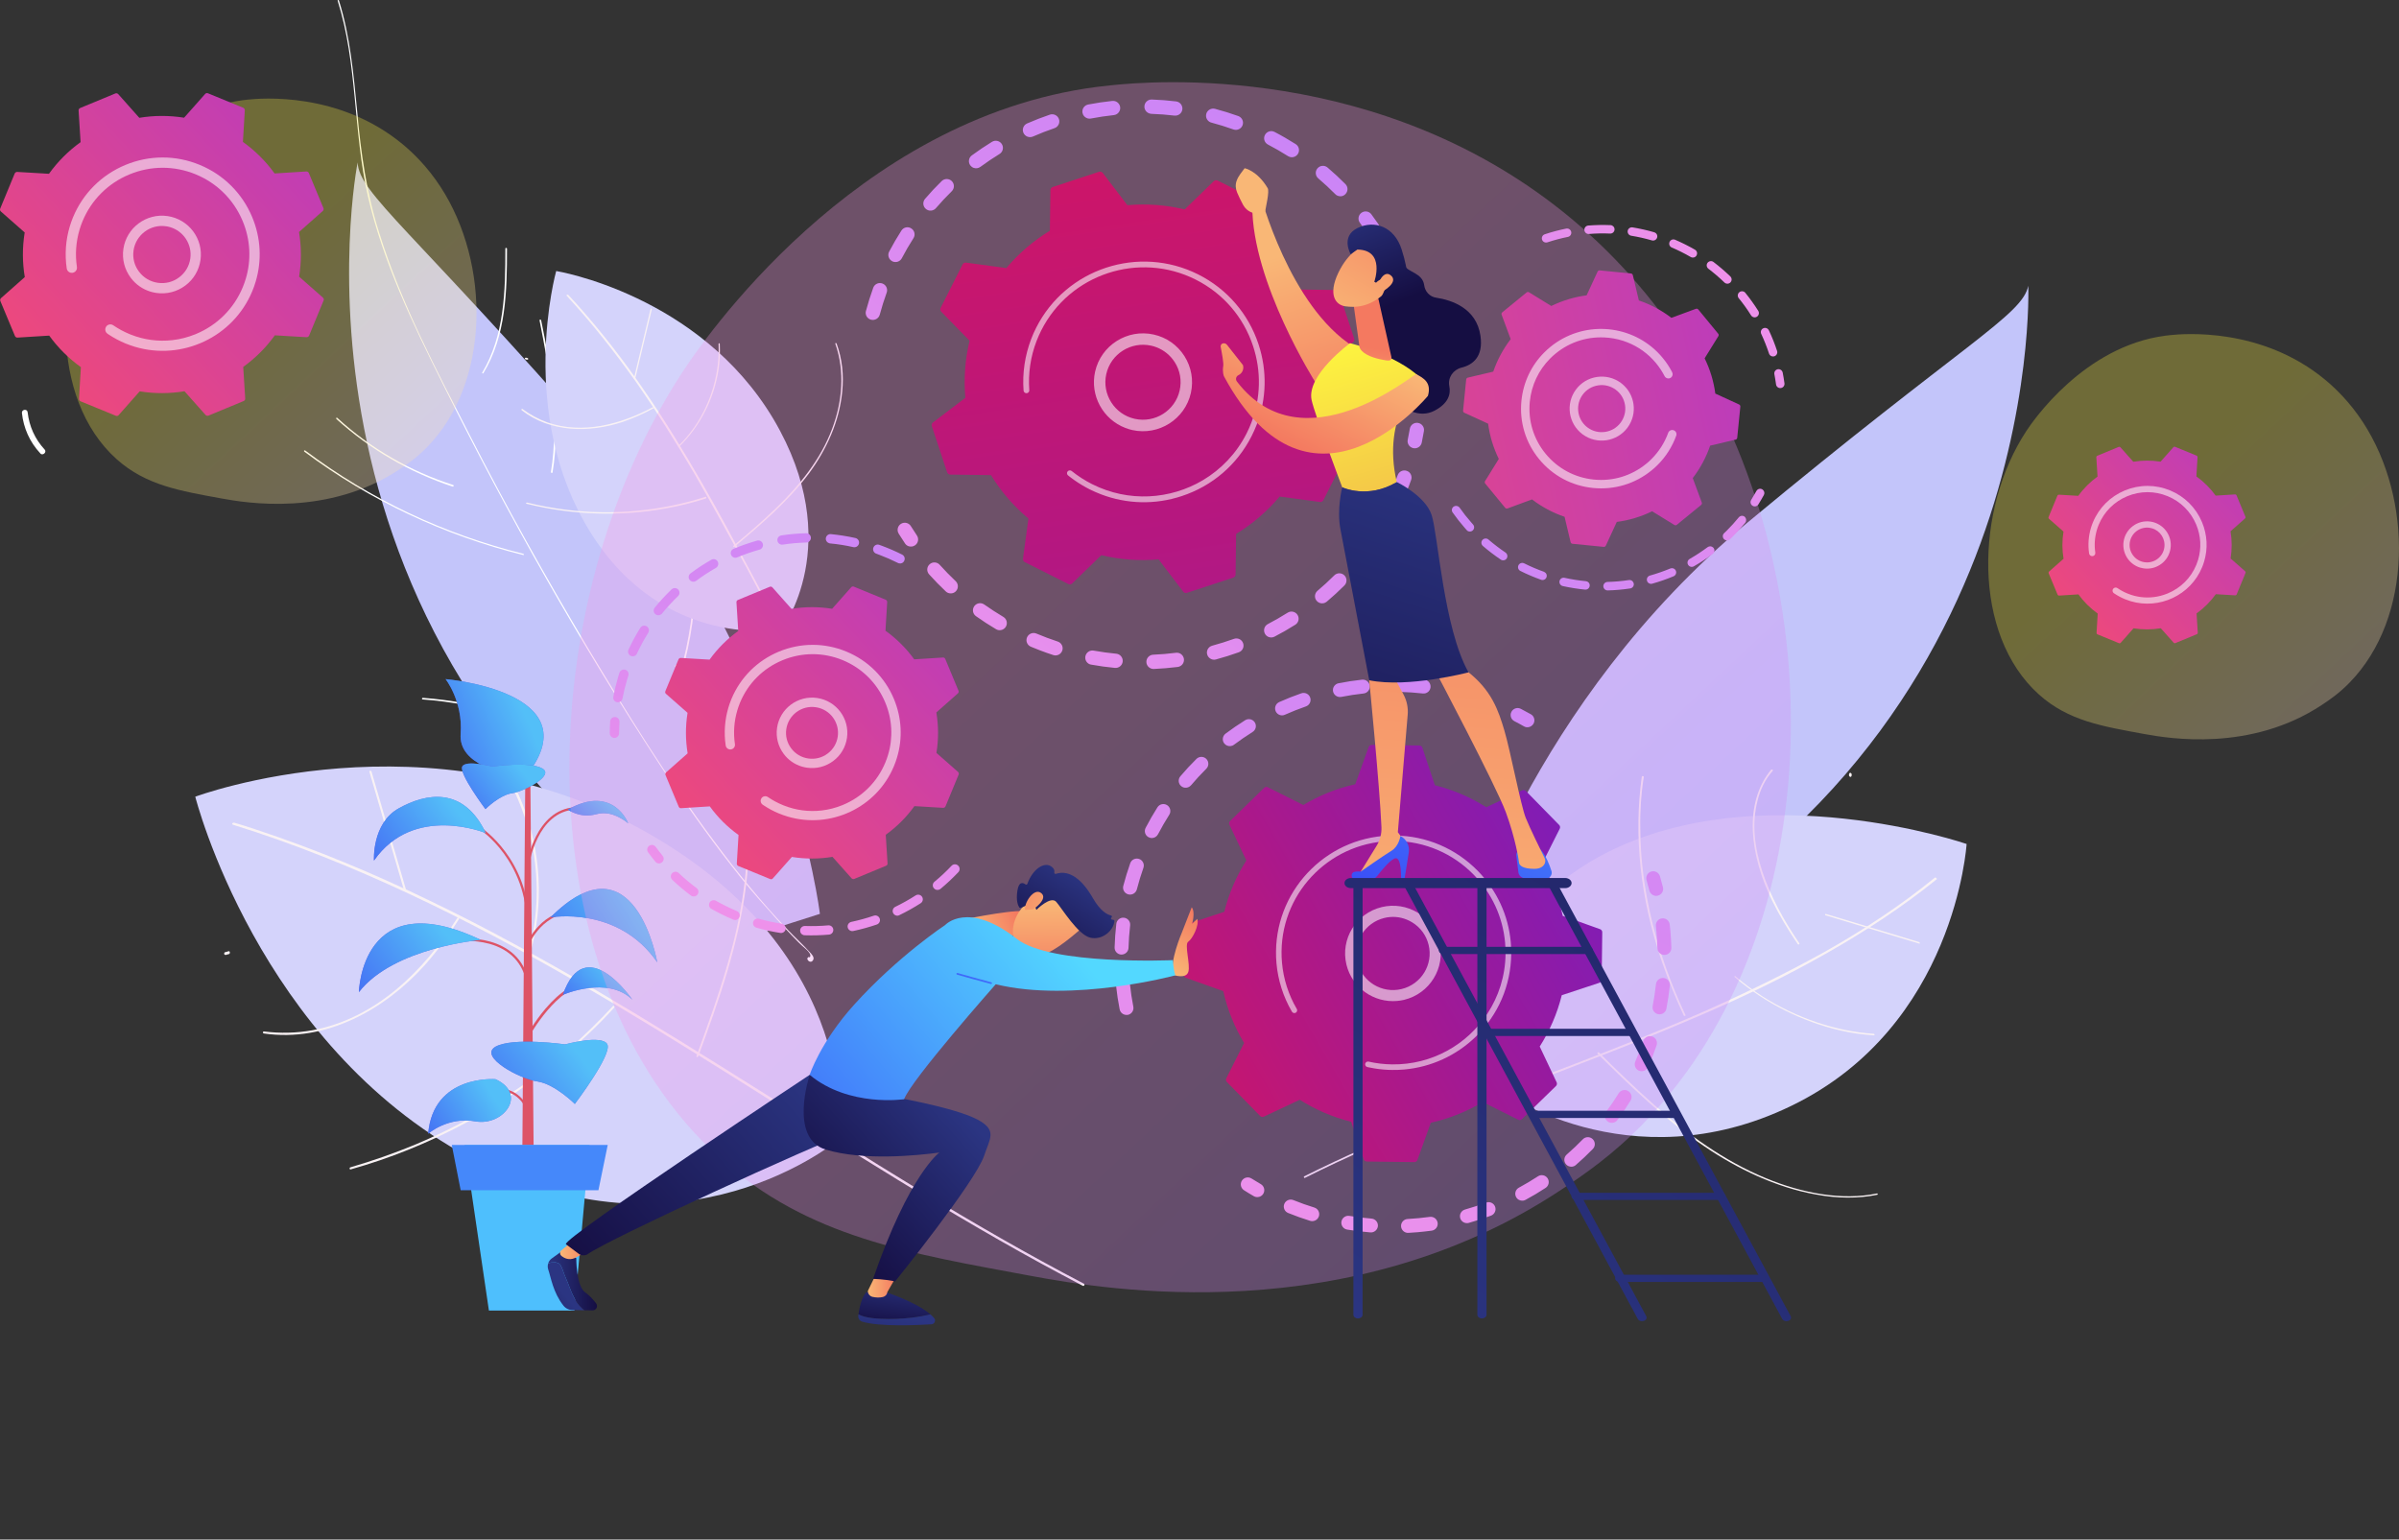<svg width="416" height="267" viewBox="0 0 416 267" fill="none" xmlns="http://www.w3.org/2000/svg">
<rect x="0" y="0" width="416" height="267" fill="#333333" stroke="none"/>
<path d="M253.437 163.62C253.437 163.62 265.29 121.948 303.04 90.613C340.79 59.278 350.613 54.748 351.718 49.563C351.718 49.563 355.025 134.599 268.189 171.081L253.437 163.62Z" fill="#C3C5FA"/>
<path d="M259.664 188.789C259.664 188.789 251.361 161.931 278.332 148.016C305.303 134.102 341.02 146.364 341.02 146.364C341.02 146.364 339.107 177.961 310.669 191.758C282.33 205.528 259.664 188.789 259.664 188.789Z" fill="#D4D3FB"/>
<path d="M321.047 134.622C321.094 134.497 321.118 134.435 321.088 134.271C321.111 134.209 320.979 134.068 320.901 134.029C320.824 133.99 320.698 134.076 320.674 134.139C320.627 134.263 320.603 134.326 320.634 134.49C320.61 134.552 320.742 134.692 320.82 134.731C320.898 134.77 321.023 134.685 321.047 134.622Z" fill="#F9F2F4"/>
<path d="M335.512 152.201C329.652 156.997 323.168 161.259 316.392 165.08C309.64 168.838 302.549 172.28 295.374 175.459C288.099 178.661 280.662 181.561 273.125 184.484C265.611 187.345 258.098 190.206 250.614 193.23C243.154 196.192 235.825 199.293 228.734 202.735C227.835 203.168 227.037 203.578 226.138 204.011C226.014 204.096 226.175 204.398 226.323 204.251C233.36 200.709 240.713 197.546 248.196 194.522C255.602 191.459 263.193 188.637 270.707 185.775C278.244 182.852 285.757 179.991 293.11 176.828C300.439 173.727 307.584 170.386 314.437 166.603C321.166 162.906 327.68 158.807 333.647 154.212C334.415 153.64 335.106 153.029 335.874 152.456C335.844 152.294 335.636 152.116 335.512 152.201Z" fill="#F9F2F4"/>
<path d="M316.587 158.743C321.975 160.37 327.363 161.996 332.752 163.622C332.96 163.72 332.978 163.472 332.769 163.375C327.381 161.748 321.993 160.122 316.605 158.495C316.444 158.484 316.426 158.732 316.587 158.743Z" fill="#F9F2F4"/>
<path d="M300.833 169.473C305.982 173.921 312.526 177.183 319.132 178.707C321.082 179.163 323.028 179.427 324.949 179.554C325.109 179.565 325.128 179.321 324.899 179.279C318.404 178.877 311.556 176.548 305.689 172.841C304.002 171.75 302.429 170.585 300.968 169.346C300.874 169.176 300.648 169.324 300.833 169.473Z" fill="#F9F2F4"/>
<path d="M312.002 163.567C306.624 155.698 302.746 146.617 304.761 138.886C305.226 136.934 306.11 135.115 307.421 133.659C307.549 133.572 307.256 133.351 307.104 133.502C302.304 139.395 303.419 148.307 307.343 156.281C308.56 158.768 310.062 161.247 311.747 163.742C311.881 163.884 312.112 163.773 312.002 163.567Z" fill="#F9F2F4"/>
<path d="M292.258 176.001C287.216 165.29 284.479 154.22 284.437 143.738C284.376 140.698 284.576 137.712 285.037 134.781C285.11 134.591 284.769 134.497 284.697 134.686C283.272 144.814 284.422 155.847 288.168 166.742C289.246 169.836 290.505 172.947 291.948 176.072C292.058 176.278 292.368 176.206 292.258 176.001Z" fill="#F9F2F4"/>
<path d="M277.03 182.734C282.742 188.398 288.614 194.074 295.407 198.71C301.293 202.732 308.011 205.93 314.874 207.152C318.56 207.849 322.186 207.881 325.523 207.204C325.706 207.161 325.563 206.903 325.45 206.978C319.485 208.217 312.553 206.963 306.189 204.314C298.97 201.33 292.66 196.727 286.938 191.696C283.597 188.734 280.392 185.643 277.278 182.531C277.07 182.434 276.935 182.562 277.03 182.734Z" fill="#F9F2F4"/>
<path d="M142.175 158.488C142.175 158.488 137.024 114.74 104.212 77.201C71.401 39.662 62.228 33.523 62.017 28.161C62.017 28.161 45.011 112.905 126.228 163.568L142.175 158.488Z" fill="#C3C5FA"/>
<path d="M7.754 77.977C6.06 76.142 5.073 73.955 4.79 71.485C4.72 70.85 3.732 70.991 3.802 71.626C4.085 74.237 5.143 76.636 6.978 78.612C7.331 79.106 8.177 78.471 7.754 77.977Z" fill="white"/>
<path d="M140.198 165.967C140.127 166.038 140.127 166.038 140.057 166.108C140.057 166.108 139.986 166.179 139.986 166.249C140.057 166.743 140.692 167.026 140.974 166.532C141.327 166.038 140.692 165.403 140.41 165.12C139.281 163.85 137.94 162.651 136.74 161.381C132.083 156.512 127.85 151.29 123.828 145.857C115.713 134.991 108.586 123.419 101.601 111.776C94.544 99.921 87.841 87.926 81.561 75.648C75.705 64.217 69.566 52.645 65.755 40.368C63.568 33.523 62.58 26.538 61.945 19.411C61.31 12.919 60.746 6.357 58.77 0.077C58.699 -0.064 58.488 0.006 58.558 0.147C62.016 11.085 61.239 22.798 63.78 33.947C66.391 45.377 71.541 56.103 76.763 66.546C88.053 89.337 100.613 111.564 114.513 132.803C118.394 138.73 122.416 144.516 126.791 150.091C128.908 152.843 131.166 155.524 133.495 158.064C134.694 159.475 135.964 160.816 137.234 162.157C137.869 162.792 138.434 163.427 139.069 163.991C139.492 164.415 141.045 165.473 140.339 166.108C140.48 166.108 140.339 165.897 140.198 165.967Z" fill="white"/>
<path d="M90.734 96.04C77.045 92.654 64.203 86.585 52.913 78.118C52.772 78.047 52.631 78.189 52.772 78.33C64.132 86.797 77.045 92.865 90.734 96.252C90.875 96.323 90.875 96.04 90.734 96.04Z" fill="white"/>
<path d="M78.599 84.115C71.119 81.716 64.275 77.765 58.489 72.473C58.347 72.332 58.206 72.543 58.347 72.684C64.204 77.977 71.049 81.928 78.528 84.398C78.669 84.398 78.74 84.186 78.599 84.115Z" fill="white"/>
<path d="M73.306 121.301C78.175 121.654 82.973 122.571 87.63 123.983C87.771 124.053 87.912 123.771 87.701 123.771C83.043 122.289 78.175 121.372 73.306 121.019C73.165 121.019 73.094 121.301 73.306 121.301Z" fill="white"/>
<path d="M95.814 81.928C97.296 73.108 95.602 64.217 93.838 55.538C93.838 55.397 93.556 55.397 93.556 55.538C95.25 64.217 97.014 73.037 95.532 81.858C95.532 82.069 95.814 82.069 95.814 81.928Z" fill="white"/>
<path d="M116.843 121.019C120.865 109.871 121.783 97.805 119.383 86.233C119.383 86.091 119.101 86.091 119.101 86.233C121.5 97.805 120.583 109.8 116.561 120.878C116.561 121.019 116.843 121.161 116.843 121.019Z" fill="white"/>
<path d="M133.425 141.412C136.459 135.908 137.729 129.628 137.023 123.348C137.023 123.207 136.741 123.207 136.741 123.348C137.447 129.558 136.177 135.767 133.213 141.271C133.142 141.483 133.354 141.553 133.425 141.412Z" fill="white"/>
<path d="M83.822 64.712C87.773 58.22 87.915 50.459 87.915 43.12C87.915 42.979 87.632 42.908 87.632 43.12C87.632 50.459 87.491 58.15 83.61 64.641C83.54 64.712 83.751 64.853 83.822 64.712Z" fill="white"/>
<path d="M135.539 109.166C135.539 109.166 115.217 112.905 102.375 92.302C89.532 71.698 96.448 47.001 96.448 47.001C96.448 47.001 121.215 51.023 134.127 72.685C146.899 94.277 135.539 109.166 135.539 109.166Z" fill="#D4D3FB"/>
<path d="M91.51 62.101C91.44 62.101 91.299 62.031 91.228 62.031C91.158 62.031 91.087 62.031 91.017 62.101C91.017 62.172 91.017 62.242 91.087 62.313C91.158 62.313 91.299 62.383 91.369 62.383C91.44 62.383 91.51 62.383 91.581 62.313C91.652 62.242 91.581 62.172 91.51 62.101Z" fill="#F9F2F4"/>
<path d="M98.282 51.306C102.586 55.963 106.538 60.972 110.207 66.124C113.806 71.275 117.193 76.637 120.368 82.07C123.543 87.574 126.577 93.148 129.611 98.723C132.645 104.368 135.539 110.013 138.643 115.587C141.677 121.161 144.853 126.665 148.24 132.099C148.663 132.734 149.086 133.439 149.51 134.074C149.58 134.215 149.792 134.074 149.721 133.933C146.264 128.57 143.089 123.067 139.984 117.422C136.879 111.847 133.916 106.202 130.952 100.628C127.918 94.983 124.954 89.338 121.779 83.834C118.604 78.331 115.287 72.897 111.689 67.676C108.161 62.525 104.28 57.515 100.117 52.858C99.623 52.293 99.058 51.729 98.564 51.164C98.353 51.023 98.141 51.164 98.282 51.306Z" fill="#F9F2F4"/>
<path d="M110.138 65.7C111.125 61.678 112.043 57.656 113.031 53.634C113.031 53.493 112.819 53.422 112.819 53.563C111.831 57.586 110.914 61.608 109.926 65.629C109.855 65.771 110.067 65.771 110.138 65.7Z" fill="#F9F2F4"/>
<path d="M117.758 77.484C121.427 73.885 123.826 69.157 124.602 64.077C124.814 62.595 124.884 61.114 124.814 59.632C124.814 59.491 124.602 59.491 124.602 59.632C124.814 64.712 123.332 69.793 120.439 74.026C119.592 75.226 118.675 76.355 117.616 77.343C117.546 77.413 117.687 77.554 117.758 77.484Z" fill="#F9F2F4"/>
<path d="M113.171 70.639C107.597 73.603 101.035 75.367 94.896 73.25C93.344 72.685 91.932 71.909 90.592 70.921C90.451 70.851 90.38 70.992 90.451 71.133C95.39 75.014 102.164 75.084 107.95 73.179C109.784 72.544 111.548 71.768 113.242 70.851C113.454 70.78 113.312 70.568 113.171 70.639Z" fill="#F9F2F4"/>
<path d="M122.345 86.163C114.583 88.632 106.328 89.409 98.284 88.421C95.955 88.138 93.627 87.715 91.369 87.151C91.228 87.151 91.157 87.362 91.298 87.362C99.272 89.338 107.598 89.62 115.642 88.138C117.97 87.715 120.228 87.151 122.416 86.445C122.557 86.304 122.486 86.092 122.345 86.163Z" fill="#F9F2F4"/>
<path d="M127.353 94.842C131.94 90.961 136.597 87.01 140.196 82.211C143.3 78.048 145.558 73.109 146.052 67.887C146.334 65.065 146.052 62.242 145.064 59.561C144.994 59.42 144.782 59.49 144.853 59.632C146.546 64.43 146.052 69.722 144.288 74.379C142.312 79.671 138.643 84.187 134.621 88.068C132.222 90.397 129.752 92.513 127.212 94.63C127.071 94.771 127.212 94.912 127.353 94.842Z" fill="#F9F2F4"/>
<path d="M145.49 197.579C145.49 197.579 118.324 220.512 81.49 200.755C44.657 180.997 33.861 138.166 33.861 138.166C33.861 138.166 74.364 122.996 112.044 144.305C149.794 165.615 145.49 197.579 145.49 197.579Z" fill="#D4D3FB"/>
<path d="M39.578 164.979C39.437 165.049 39.295 165.049 39.084 165.12C38.943 165.12 38.872 165.261 38.872 165.402C38.872 165.543 39.013 165.614 39.154 165.614C39.295 165.543 39.437 165.543 39.648 165.473C39.789 165.473 39.86 165.331 39.86 165.19C39.86 164.979 39.719 164.908 39.578 164.979Z" fill="#F9F2F4"/>
<path d="M40.423 143.034C50.866 146.28 61.027 150.373 70.976 155.03C80.784 159.616 90.38 164.767 99.835 170.201C109.291 175.634 118.605 181.42 127.848 187.206C137.162 193.063 146.406 198.919 155.72 204.635C165.034 210.35 174.49 215.925 184.156 221.076C185.356 221.711 186.556 222.346 187.755 222.981C187.967 223.122 188.178 222.769 187.967 222.628C178.229 217.547 168.704 212.044 159.319 206.328C149.934 200.613 140.691 194.756 131.376 188.899C122.062 183.043 112.748 177.257 103.293 171.682C93.838 166.179 84.312 160.887 74.433 156.159C64.696 151.431 54.676 147.268 44.445 143.881C43.175 143.458 41.904 143.034 40.634 142.682C40.282 142.611 40.14 142.964 40.423 143.034Z" fill="#F9F2F4"/>
<path d="M70.413 154.324C68.437 147.48 66.391 140.635 64.415 133.791C64.345 133.579 63.992 133.65 64.062 133.861C66.038 140.706 68.085 147.55 70.06 154.395C70.131 154.677 70.484 154.607 70.413 154.324Z" fill="#F9F2F4"/>
<path d="M91.933 165.403C94.332 156.935 93.838 147.762 90.662 139.577C89.745 137.178 88.546 134.92 87.205 132.733C87.064 132.521 86.711 132.733 86.852 132.944C91.509 140.353 93.697 149.244 92.92 157.994C92.709 160.463 92.285 162.933 91.58 165.403C91.509 165.544 91.862 165.614 91.933 165.403Z" fill="#F9F2F4"/>
<path d="M79.302 159.193C73.516 168.366 65.19 176.622 54.182 178.668C51.43 179.162 48.608 179.232 45.785 178.88C45.574 178.809 45.503 179.232 45.785 179.232C56.511 180.785 66.671 175.14 73.657 167.378C75.844 164.908 77.82 162.227 79.584 159.405C79.725 159.193 79.373 158.981 79.302 159.193Z" fill="#F9F2F4"/>
<path d="M106.257 174.505C96.802 184.807 85.089 192.992 72.176 198.425C68.436 199.978 64.626 201.318 60.745 202.447C60.533 202.518 60.604 202.871 60.816 202.8C74.363 198.99 87.064 192.216 97.79 183.113C100.824 180.503 103.788 177.751 106.469 174.787C106.681 174.575 106.398 174.293 106.257 174.505Z" fill="#F9F2F4"/>
<path d="M121.075 183.184C124.673 173.517 128.131 163.639 129.401 153.337C130.459 144.446 129.683 135.202 125.944 126.947C123.968 122.501 121.075 118.55 117.406 115.375C117.194 115.233 116.912 115.445 117.123 115.657C123.756 121.372 127.496 129.699 128.907 138.236C130.459 147.903 128.907 157.641 126.226 166.955C124.673 172.459 122.698 177.822 120.793 183.114C120.651 183.325 121.004 183.396 121.075 183.184Z" fill="#F9F2F4"/>
<path opacity="0.3" d="M407.431 118.381C405.577 120.279 403.918 121.395 402.647 122.237C390.259 130.451 376.099 128.083 371.719 127.275C364.656 125.969 358.693 125.048 353.57 120.451C341.928 110.009 342.495 88.221 351.391 74.725C352.447 73.124 361.327 60.051 375.518 58.21C375.865 58.166 376.125 58.14 376.351 58.116C378.546 57.884 392.149 56.667 403.243 65.897C404.831 67.219 407.386 69.602 409.757 73.234C418.422 86.521 418.448 107.101 407.431 118.381Z" fill="url(#paint0_linear)"/>
<path opacity="0.3" d="M74.061 77.541C72.207 79.439 70.548 80.555 69.277 81.397C56.889 89.611 42.729 87.243 38.349 86.435C31.286 85.129 25.323 84.208 20.201 79.611C8.559 69.169 9.126 47.381 18.021 33.885C19.077 32.284 27.957 19.211 42.149 17.37C42.495 17.326 42.755 17.3 42.981 17.276C45.176 17.044 58.78 15.826 69.873 25.057C71.462 26.379 74.016 28.762 76.388 32.394C85.052 45.681 85.079 66.261 74.061 77.541Z" fill="url(#paint1_linear)"/>
<path d="M2.593 58.272C2.67 58.452 2.842 58.564 3.04 58.547L8.533 58.203C10.031 60.281 11.882 62.135 14.025 63.672L13.698 69.148C13.689 69.337 13.801 69.518 13.973 69.595L20.077 72.102C20.258 72.179 20.464 72.127 20.585 71.981L24.227 67.869C26.835 68.29 29.461 68.273 31.992 67.852L35.642 71.956C35.771 72.102 35.977 72.144 36.15 72.076L42.245 69.552C42.425 69.475 42.537 69.303 42.52 69.106L42.176 63.629C44.259 62.135 46.119 60.289 47.66 58.152L53.152 58.478C53.341 58.486 53.522 58.375 53.6 58.203L56.113 52.117C56.191 51.937 56.139 51.73 55.993 51.61L51.869 47.979C52.291 45.378 52.274 42.76 51.852 40.236L55.967 36.596C56.113 36.467 56.156 36.261 56.087 36.09L53.556 30.012C53.479 29.831 53.307 29.72 53.109 29.737L47.617 30.08C46.119 28.003 44.268 26.149 42.124 24.612L42.451 19.135C42.46 18.946 42.348 18.766 42.176 18.689L36.072 16.182C35.891 16.105 35.685 16.156 35.564 16.302L31.923 20.414C29.314 19.994 26.689 20.011 24.158 20.431L20.508 16.328C20.378 16.182 20.172 16.139 20 16.208L13.905 18.732C13.724 18.809 13.612 18.98 13.629 19.178L13.973 24.655C11.89 26.149 10.031 27.994 8.49 30.14L2.997 29.814C2.808 29.806 2.627 29.917 2.55 30.089L0.036 36.175C-0.042 36.356 0.01 36.562 0.156 36.682L4.28 40.313C3.858 42.914 3.875 45.532 4.297 48.056L0.182 51.696C0.036 51.825 -0.007 52.031 0.062 52.203L2.593 58.272Z" fill="url(#paint2_linear)"/>
<path opacity="0.56" d="M26.129 50.589C24.752 50.176 23.547 49.344 22.668 48.168C21.592 46.725 21.136 44.949 21.394 43.172C21.928 39.497 25.363 36.939 29.047 37.471C32.741 38.012 35.297 41.429 34.764 45.103C34.505 46.88 33.567 48.46 32.121 49.533C30.674 50.606 28.892 51.061 27.11 50.803C26.775 50.752 26.448 50.683 26.129 50.589ZM29.504 39.394C29.271 39.326 29.039 39.274 28.789 39.24C26.078 38.845 23.555 40.725 23.159 43.429C22.97 44.734 23.297 46.047 24.098 47.103C24.89 48.168 26.052 48.854 27.369 49.043C28.686 49.232 29.994 48.906 31.053 48.108C32.121 47.318 32.809 46.159 32.999 44.846C33.352 42.39 31.828 40.081 29.504 39.394Z" fill="white"/>
<path opacity="0.56" d="M23.4 60.143C22.858 59.98 22.324 59.791 21.791 59.577C20.732 59.139 19.716 58.598 18.769 57.963C18.726 57.937 18.683 57.903 18.64 57.877C18.312 57.654 18.183 57.25 18.287 56.89C18.312 56.804 18.356 56.718 18.407 56.641C18.683 56.237 19.242 56.134 19.647 56.417C20.525 57.018 21.472 57.533 22.462 57.937C22.514 57.963 22.574 57.98 22.625 58.005C24.976 58.95 27.472 59.267 29.926 58.984C31.252 58.83 32.569 58.495 33.843 57.98C33.851 57.98 33.86 57.971 33.877 57.971C33.912 57.954 33.937 57.946 33.972 57.928C37.682 56.392 40.566 53.507 42.099 49.807C42.297 49.327 42.469 48.846 42.615 48.357C43.605 45.06 43.424 41.558 42.081 38.338C40.54 34.639 37.648 31.763 33.937 30.235C30.227 28.707 26.138 28.715 22.436 30.252C18.726 31.788 15.842 34.673 14.309 38.373C14.111 38.845 13.948 39.326 13.802 39.806C13.173 41.91 13.009 44.124 13.337 46.296C13.354 46.434 13.345 46.562 13.311 46.683C13.216 47 12.941 47.258 12.588 47.309C12.097 47.378 11.649 47.052 11.572 46.562C11.21 44.133 11.391 41.652 12.088 39.3C12.252 38.759 12.441 38.218 12.657 37.695C14.37 33.557 17.598 30.329 21.747 28.604C25.897 26.887 30.468 26.878 34.617 28.586C38.767 30.295 42.004 33.514 43.734 37.652C45.232 41.249 45.439 45.172 44.328 48.863C44.165 49.413 43.975 49.953 43.751 50.486C40.437 58.486 31.561 62.581 23.4 60.143Z" fill="white"/>
<path d="M356.793 103.12C356.84 103.23 356.945 103.298 357.066 103.288L360.41 103.078C361.322 104.343 362.45 105.473 363.755 106.408L363.556 109.743C363.55 109.858 363.619 109.968 363.723 110.015L367.44 111.542C367.55 111.589 367.676 111.557 367.749 111.469L369.967 108.965C371.555 109.221 373.154 109.21 374.695 108.954L376.918 111.453C376.997 111.542 377.123 111.568 377.227 111.526L380.939 109.989C381.049 109.942 381.117 109.838 381.107 109.717L380.897 106.382C382.166 105.473 383.298 104.349 384.236 103.047L387.581 103.246C387.696 103.251 387.806 103.183 387.854 103.078L389.384 99.372C389.431 99.262 389.4 99.137 389.311 99.064L386.8 96.853C387.057 95.269 387.046 93.674 386.789 92.137L389.295 89.921C389.384 89.842 389.411 89.717 389.369 89.612L387.827 85.911C387.78 85.802 387.675 85.734 387.555 85.744L384.21 85.953C383.298 84.688 382.171 83.559 380.866 82.623L381.065 79.288C381.07 79.173 381.002 79.063 380.897 79.016L377.18 77.49C377.07 77.443 376.944 77.474 376.871 77.563L374.654 80.067C373.065 79.811 371.466 79.821 369.925 80.077L367.702 77.579C367.624 77.49 367.498 77.464 367.393 77.505L363.681 79.042C363.571 79.089 363.503 79.194 363.514 79.314L363.723 82.649C362.455 83.559 361.322 84.683 360.384 85.99L357.04 85.791C356.924 85.786 356.814 85.854 356.767 85.958L355.236 89.665C355.189 89.774 355.22 89.9 355.31 89.973L357.821 92.184C357.564 93.768 357.574 95.363 357.831 96.9L355.325 99.116C355.236 99.194 355.21 99.32 355.252 99.424L356.793 103.12Z" fill="url(#paint3_linear)"/>
<path opacity="0.56" d="M371.125 98.442C370.287 98.191 369.553 97.684 369.018 96.968C368.363 96.089 368.085 95.007 368.242 93.925C368.567 91.688 370.659 90.13 372.903 90.454C375.151 90.783 376.708 92.864 376.383 95.101C376.226 96.183 375.655 97.145 374.774 97.799C373.893 98.452 372.808 98.729 371.723 98.572C371.519 98.541 371.319 98.499 371.125 98.442ZM373.18 91.625C373.039 91.583 372.897 91.552 372.745 91.531C371.094 91.29 369.558 92.435 369.317 94.082C369.202 94.876 369.401 95.676 369.888 96.319C370.371 96.968 371.078 97.386 371.88 97.501C372.682 97.616 373.479 97.417 374.124 96.931C374.774 96.45 375.193 95.744 375.309 94.944C375.524 93.449 374.596 92.043 373.18 91.625Z" fill="white"/>
<path opacity="0.56" d="M369.463 104.26C369.133 104.161 368.808 104.046 368.483 103.915C367.838 103.648 367.22 103.319 366.643 102.932C366.617 102.917 366.591 102.896 366.564 102.88C366.365 102.744 366.287 102.498 366.35 102.279C366.365 102.227 366.391 102.174 366.423 102.127C366.591 101.882 366.931 101.819 367.178 101.991C367.713 102.357 368.289 102.671 368.892 102.917C368.923 102.932 368.96 102.943 368.992 102.958C370.423 103.533 371.943 103.727 373.437 103.554C374.244 103.46 375.046 103.256 375.822 102.943C375.828 102.943 375.833 102.938 375.843 102.938C375.864 102.927 375.88 102.922 375.901 102.911C378.16 101.976 379.917 100.219 380.85 97.966C380.97 97.673 381.075 97.381 381.164 97.083C381.767 95.075 381.657 92.942 380.839 90.982C379.901 88.729 378.139 86.978 375.88 86.047C373.621 85.117 371.13 85.122 368.876 86.058C366.617 86.994 364.861 88.75 363.928 91.003C363.807 91.291 363.707 91.583 363.618 91.876C363.236 93.157 363.136 94.506 363.335 95.828C363.346 95.912 363.34 95.99 363.32 96.063C363.262 96.257 363.094 96.414 362.879 96.445C362.58 96.487 362.308 96.288 362.261 95.99C362.04 94.511 362.15 93 362.575 91.568C362.675 91.238 362.79 90.909 362.921 90.59C363.964 88.07 365.93 86.105 368.457 85.054C370.984 84.009 373.767 84.004 376.294 85.044C378.821 86.084 380.792 88.044 381.846 90.564C382.758 92.754 382.884 95.143 382.207 97.391C382.108 97.726 381.992 98.055 381.856 98.379C379.838 103.251 374.433 105.745 369.463 104.26Z" fill="white"/>
<path d="M91.961 134.547L92.565 202.723H90.552L91.089 134.547H91.961Z" fill="#DD5366"/>
<path d="M91.761 160.516H91.359C91.359 149.243 83.374 143.941 83.239 143.874L83.441 143.539C83.575 143.606 91.761 149.041 91.761 160.516Z" fill="#DD5366"/>
<path d="M91.76 149.981L91.357 149.914C91.357 149.847 92.767 140.386 99.745 139.983V140.386C93.102 140.788 91.76 149.847 91.76 149.981Z" fill="#DD5366"/>
<path d="M91.357 170.582C90.686 167.025 88.471 164.677 84.848 163.67C82.097 162.932 79.547 163.201 79.547 163.201L79.48 162.798C79.614 162.798 90.082 161.59 91.759 170.515L91.357 170.582Z" fill="#DD5366"/>
<path d="M91.76 163.805L91.357 163.67C91.357 163.603 93.84 157.43 100.416 157.832V158.235C94.109 157.832 91.76 163.737 91.76 163.805Z" fill="#DD5366"/>
<path d="M91.76 179.774L91.357 179.573C91.357 179.573 92.632 177.224 94.578 174.943C97.195 171.856 99.745 170.313 102.094 170.313V170.715C96.726 170.782 91.76 179.707 91.76 179.774Z" fill="#DD5366"/>
<path d="M91.961 194.336C90.754 189.37 87.466 189.303 87.398 189.303V188.901C87.466 188.901 91.022 188.968 92.364 194.269L91.961 194.336Z" fill="#DD5366"/>
<path d="M80.554 198.563H102.228L99.611 227.283H84.781L80.554 198.563Z" fill="#4EBFFD"/>
<path d="M78.34 198.563H105.383L103.772 206.414H79.884L78.34 198.563Z" fill="#4588FA"/>
<path d="M88.07 134.145C88.07 134.145 79.413 132.87 79.883 127.233C80.286 121.596 77.266 117.771 77.266 117.771C77.266 117.771 102.363 119.919 91.559 134.145H88.07Z" fill="#5758DB"/>
<path d="M88.07 134.145C88.07 134.145 79.413 132.87 79.883 127.233C80.286 121.596 77.266 117.771 77.266 117.771C77.266 117.771 102.363 119.919 91.559 134.145H88.07Z" fill="url(#paint4_linear)" fill-opacity="0.8"/>
<path d="M83.373 162.999C83.373 162.999 68.275 164.274 62.235 172.058C62.235 172.058 62.638 153.135 83.373 162.999Z" fill="#5758DB"/>
<path d="M83.373 162.999C83.373 162.999 68.275 164.274 62.235 172.058C62.235 172.058 62.638 153.135 83.373 162.999Z" fill="url(#paint5_linear)" fill-opacity="0.8"/>
<path d="M98.001 181.117C98.001 181.117 104.443 179.372 105.316 181.117C106.188 182.862 99.679 191.451 99.679 191.451C99.679 191.451 96.257 188.029 93.237 187.559C90.218 187.156 82.903 183.264 85.923 181.52C88.943 179.842 98.001 181.117 98.001 181.117Z" fill="#5758DB"/>
<path d="M98.001 181.117C98.001 181.117 104.443 179.372 105.316 181.117C106.188 182.862 99.679 191.451 99.679 191.451C99.679 191.451 96.257 188.029 93.237 187.559C90.218 187.156 82.903 183.264 85.923 181.52C88.943 179.842 98.001 181.117 98.001 181.117Z" fill="url(#paint6_linear)" fill-opacity="0.8"/>
<path d="M85.386 132.937C85.386 132.937 80.756 131.729 80.153 132.937C79.549 134.145 84.179 140.318 84.179 140.318C84.179 140.318 86.662 137.835 88.809 137.567C90.956 137.231 96.19 134.48 94.043 133.272C91.895 131.997 85.386 132.937 85.386 132.937Z" fill="#5758DB"/>
<path d="M85.386 132.937C85.386 132.937 80.756 131.729 80.153 132.937C79.549 134.145 84.179 140.318 84.179 140.318C84.179 140.318 86.662 137.835 88.809 137.567C90.956 137.231 96.19 134.48 94.043 133.272C91.895 131.997 85.386 132.937 85.386 132.937Z" fill="url(#paint7_linear)" fill-opacity="0.8"/>
<path d="M95.452 159.107C95.452 159.107 107.128 156.959 113.972 166.891C113.972 166.891 110.08 144.478 95.452 159.107Z" fill="#5758DB"/>
<path d="M95.452 159.107C95.452 159.107 107.128 156.959 113.972 166.891C113.972 166.891 110.08 144.478 95.452 159.107Z" fill="url(#paint8_linear)" fill-opacity="0.8"/>
<path d="M84.244 144.479C84.244 144.479 71.763 139.312 64.851 149.243C64.851 149.243 64.449 142.801 69.146 140.184C73.843 137.567 80.352 136.292 84.244 144.479Z" fill="#5758DB"/>
<path d="M84.244 144.479C84.244 144.479 71.763 139.312 64.851 149.243C64.851 149.243 64.449 142.801 69.146 140.184C73.843 137.567 80.352 136.292 84.244 144.479Z" fill="url(#paint9_linear)" fill-opacity="0.8"/>
<path d="M98.472 140.385C98.472 140.385 100.485 141.996 103.438 141.191C106.39 140.385 108.94 142.801 108.94 142.801C108.94 142.801 106.39 135.957 98.472 140.385Z" fill="#5758DB"/>
<path d="M98.472 140.385C98.472 140.385 100.485 141.996 103.438 141.191C106.39 140.385 108.94 142.801 108.94 142.801C108.94 142.801 106.39 135.957 98.472 140.385Z" fill="url(#paint10_linear)" fill-opacity="0.8"/>
<path d="M97.597 172.528C97.597 172.528 105.381 169.105 109.675 173.4C109.675 173.4 101.489 161.321 97.597 172.528Z" fill="#5758DB"/>
<path d="M97.597 172.528C97.597 172.528 105.381 169.105 109.675 173.4C109.675 173.4 101.489 161.321 97.597 172.528Z" fill="url(#paint11_linear)" fill-opacity="0.8"/>
<path d="M85.924 187.156C85.924 187.156 75.12 186.284 74.248 196.617C74.248 196.617 77.67 193.598 82.435 194.47C87.266 195.342 91.561 189.773 85.924 187.156Z" fill="#5758DB"/>
<path d="M85.924 187.156C85.924 187.156 75.12 186.284 74.248 196.617C74.248 196.617 77.67 193.598 82.435 194.47C87.266 195.342 91.561 189.773 85.924 187.156Z" fill="url(#paint12_linear)" fill-opacity="0.8"/>
<path opacity="0.3" d="M285.069 194.733C279.557 200.401 274.623 203.733 270.844 206.248C234.009 230.771 191.904 223.702 178.882 221.289C157.88 217.388 140.15 214.64 124.918 200.915C90.3 169.735 91.987 104.681 118.438 64.384C121.576 59.604 147.981 20.568 190.179 15.072C191.209 14.94 191.982 14.862 192.654 14.792C199.181 14.099 239.63 10.463 272.616 38.023C277.339 41.97 284.936 49.086 291.986 59.931C317.75 99.605 317.828 161.054 285.069 194.733Z" fill="url(#paint13_linear)"/>
<path d="M150.908 55.4C150.323 55.174 149.987 54.544 150.159 53.928C150.518 52.582 150.947 51.227 151.423 49.904C151.658 49.257 152.368 48.93 153.008 49.164C153.016 49.164 153.024 49.172 153.032 49.172C153.664 49.413 153.984 50.114 153.758 50.744C153.305 51.998 152.899 53.282 152.556 54.567C152.376 55.229 151.697 55.618 151.033 55.439C150.986 55.423 150.947 55.416 150.908 55.4ZM154.843 45.365C154.796 45.349 154.749 45.326 154.71 45.302C154.101 44.983 153.867 44.236 154.187 43.629C154.843 42.383 155.554 41.161 156.311 39.985C156.678 39.409 157.443 39.238 158.021 39.611C158.598 39.977 158.77 40.748 158.395 41.316C157.677 42.437 156.998 43.597 156.381 44.781C156.092 45.341 155.429 45.583 154.843 45.365ZM160.902 36.443C160.769 36.396 160.652 36.318 160.542 36.225C160.019 35.781 159.965 35.002 160.41 34.481C161.323 33.414 162.291 32.379 163.298 31.398C163.79 30.923 164.571 30.931 165.055 31.413C165.531 31.904 165.531 32.682 165.039 33.165C164.087 34.099 163.166 35.08 162.299 36.092C161.94 36.505 161.378 36.63 160.902 36.443ZM168.81 29.101C168.6 29.023 168.404 28.875 168.256 28.681C167.85 28.128 167.967 27.357 168.514 26.953C169.646 26.119 170.825 25.325 172.019 24.593C172.605 24.235 173.37 24.415 173.729 24.998C174.088 25.582 173.908 26.345 173.323 26.703C172.191 27.404 171.067 28.151 169.997 28.945C169.638 29.202 169.193 29.249 168.81 29.101ZM178.163 23.698C177.867 23.581 177.609 23.356 177.469 23.037C177.195 22.414 177.476 21.682 178.109 21.409C179.389 20.849 180.716 20.335 182.051 19.883C182.699 19.665 183.402 20.008 183.629 20.654C183.847 21.3 183.504 22.001 182.856 22.227C181.591 22.655 180.334 23.145 179.108 23.683C178.796 23.815 178.46 23.807 178.163 23.698ZM188.485 20.491C188.094 20.343 187.79 20.008 187.712 19.572C187.579 18.902 188.024 18.256 188.695 18.124C190.077 17.859 191.483 17.649 192.88 17.501C193.559 17.431 194.168 17.922 194.246 18.599C194.317 19.276 193.825 19.883 193.146 19.961C191.818 20.101 190.483 20.304 189.172 20.553C188.922 20.6 188.688 20.576 188.485 20.491ZM231.979 33.959C231.815 33.897 231.667 33.803 231.542 33.671C230.605 32.721 229.613 31.803 228.598 30.939C228.075 30.495 228.013 29.716 228.458 29.195C228.903 28.673 229.684 28.611 230.207 29.055C231.276 29.965 232.323 30.931 233.306 31.927C233.79 32.41 233.782 33.196 233.291 33.679C232.939 34.037 232.424 34.13 231.979 33.959ZM199.243 19.65C198.759 19.463 198.431 18.996 198.447 18.451C198.47 17.766 199.04 17.236 199.727 17.26C201.132 17.306 202.546 17.416 203.943 17.587C204.622 17.672 205.106 18.287 205.028 18.965C204.95 19.642 204.326 20.125 203.646 20.047C202.319 19.891 200.976 19.782 199.641 19.743C199.509 19.728 199.368 19.697 199.243 19.65ZM223.578 27.186C223.5 27.155 223.43 27.124 223.352 27.077C222.228 26.361 221.057 25.691 219.87 25.068C219.261 24.749 219.027 24.002 219.347 23.402C219.667 22.795 220.416 22.562 221.018 22.881C222.267 23.527 223.492 24.243 224.679 24.991C225.257 25.357 225.429 26.119 225.062 26.696C224.742 27.202 224.117 27.396 223.578 27.186ZM209.931 21.223C209.346 20.997 209.01 20.366 209.174 19.751C209.354 19.089 210.033 18.7 210.689 18.871C212.047 19.23 213.405 19.65 214.725 20.125C214.733 20.125 214.741 20.133 214.748 20.133C215.373 20.374 215.701 21.075 215.474 21.705C215.24 22.351 214.53 22.678 213.89 22.453C212.633 22.001 211.344 21.604 210.056 21.261C210.017 21.254 209.97 21.238 209.931 21.223Z" fill="url(#paint14_linear)"/>
<path d="M237.507 40.67C237.281 40.584 237.078 40.429 236.929 40.211C236.57 39.681 236.195 39.152 235.813 38.638C235.407 38.093 235.524 37.315 236.071 36.91C236.617 36.505 237.398 36.614 237.804 37.167C238.21 37.712 238.6 38.264 238.983 38.817C239.365 39.385 239.225 40.148 238.655 40.538C238.303 40.779 237.874 40.81 237.507 40.67Z" fill="url(#paint15_linear)"/>
<path d="M244.877 77.658C244.314 77.448 243.979 76.848 244.111 76.249C244.244 75.626 244.361 74.987 244.471 74.357C244.58 73.68 245.22 73.228 245.899 73.345C246.579 73.462 247.031 74.092 246.914 74.769C246.805 75.439 246.672 76.109 246.54 76.763C246.399 77.432 245.743 77.86 245.072 77.72C245.002 77.705 244.939 77.681 244.877 77.658Z" fill="url(#paint16_linear)"/>
<path d="M180.349 112.793C179.818 112.591 179.287 112.373 178.757 112.155C178.124 111.89 177.827 111.166 178.093 110.535C178.358 109.905 179.092 109.609 179.717 109.874C180.943 110.387 182.184 110.854 183.417 111.259C184.065 111.477 184.425 112.17 184.206 112.816C183.995 113.463 183.293 113.821 182.645 113.603C181.887 113.361 181.114 113.081 180.349 112.793ZM172.909 109.212C172.846 109.188 172.784 109.157 172.721 109.118C171.535 108.418 170.356 107.655 169.232 106.853C168.677 106.456 168.545 105.685 168.943 105.124C169.341 104.572 170.114 104.439 170.676 104.836C171.746 105.592 172.862 106.316 173.986 106.985C174.572 107.335 174.767 108.091 174.423 108.682C174.111 109.212 173.463 109.422 172.909 109.212ZM188.984 115.206C188.438 114.996 188.102 114.428 188.211 113.828C188.336 113.159 188.976 112.707 189.656 112.832C190.944 113.065 192.263 113.245 193.567 113.369C194.246 113.431 194.746 114.039 194.683 114.716C194.621 115.393 194.012 115.892 193.333 115.829C191.959 115.697 190.569 115.51 189.21 115.261C189.125 115.253 189.054 115.23 188.984 115.206ZM164.415 102.828C164.266 102.773 164.126 102.688 164.009 102.571C163.001 101.621 162.026 100.625 161.104 99.597C160.651 99.091 160.69 98.305 161.206 97.853C161.713 97.394 162.502 97.44 162.955 97.954C163.829 98.927 164.758 99.877 165.711 100.78C166.21 101.247 166.234 102.034 165.757 102.532C165.406 102.898 164.875 102.999 164.415 102.828ZM199.586 115.93C199.141 115.759 198.813 115.339 198.79 114.825C198.759 114.14 199.29 113.564 199.977 113.54C201.288 113.486 202.608 113.377 203.912 113.206C204.591 113.12 205.215 113.603 205.301 114.28C205.387 114.957 204.903 115.58 204.224 115.666C202.85 115.837 201.452 115.954 200.078 116.016C199.906 116.024 199.735 115.993 199.586 115.93ZM210.087 114.327C209.728 114.187 209.439 113.891 209.33 113.494C209.15 112.832 209.541 112.155 210.204 111.976C211.477 111.633 212.742 111.236 213.975 110.792C214.623 110.559 215.334 110.893 215.56 111.54C215.794 112.186 215.459 112.894 214.811 113.12C213.515 113.587 212.18 114.007 210.845 114.366C210.595 114.436 210.329 114.412 210.087 114.327ZM219.995 110.473C219.721 110.372 219.487 110.169 219.339 109.889C219.019 109.282 219.253 108.534 219.862 108.223C221.025 107.616 222.181 106.954 223.289 106.253C223.867 105.887 224.632 106.059 224.999 106.635C225.366 107.211 225.194 107.974 224.617 108.34C223.453 109.079 222.235 109.772 221.01 110.411C220.682 110.582 220.315 110.59 219.995 110.473ZM228.817 104.556C228.63 104.486 228.458 104.362 228.317 104.198C227.872 103.676 227.942 102.898 228.466 102.454C229.473 101.606 230.449 100.71 231.37 99.784C231.854 99.301 232.642 99.301 233.127 99.784C233.611 100.266 233.611 101.053 233.127 101.535C232.151 102.509 231.12 103.458 230.066 104.346C229.707 104.65 229.231 104.712 228.817 104.556ZM236.132 96.849C236.023 96.81 235.922 96.755 235.828 96.677C235.281 96.265 235.172 95.494 235.586 94.949C236.374 93.906 237.132 92.816 237.827 91.703C238.193 91.126 238.959 90.955 239.536 91.313C240.114 91.679 240.294 92.442 239.927 93.018C239.193 94.186 238.396 95.331 237.561 96.436C237.225 96.888 236.632 97.043 236.132 96.849ZM241.558 87.732C241.535 87.724 241.512 87.717 241.488 87.701C240.864 87.421 240.59 86.681 240.871 86.066C241.27 85.186 241.652 84.291 241.996 83.388C242.121 83.061 242.245 82.734 242.363 82.407C242.597 81.761 243.307 81.426 243.947 81.66C244.603 81.878 244.931 82.602 244.697 83.24C244.572 83.583 244.447 83.925 244.314 84.268C243.947 85.21 243.557 86.159 243.135 87.086C242.862 87.685 242.167 87.966 241.558 87.732Z" fill="url(#paint17_linear)"/>
<path d="M157.521 94.716C157.295 94.63 157.084 94.474 156.936 94.249C156.561 93.696 156.194 93.12 155.835 92.544C155.476 91.96 155.655 91.197 156.241 90.839C156.826 90.481 157.591 90.659 157.95 91.243C158.286 91.788 158.638 92.333 158.997 92.863C159.379 93.431 159.231 94.194 158.661 94.576C158.31 94.817 157.888 94.848 157.521 94.716Z" fill="url(#paint18_linear)"/>
<path d="M164.236 81.909C164.314 82.142 164.532 82.306 164.782 82.306L171.84 82.399C173.557 85.202 175.736 87.755 178.335 89.927L177.391 96.895C177.36 97.137 177.484 97.378 177.703 97.487L185.261 101.286C185.479 101.395 185.752 101.356 185.924 101.185L190.975 96.28C194.27 97.074 197.627 97.3 200.906 97.012L205.177 102.61C205.325 102.804 205.583 102.882 205.817 102.812L213.859 100.173C214.093 100.095 214.257 99.877 214.257 99.628L214.35 92.59C217.161 90.877 219.722 88.705 221.9 86.113L228.888 87.055C229.13 87.086 229.372 86.961 229.481 86.743L233.291 79.207C233.4 78.989 233.361 78.717 233.189 78.545L228.271 73.508C229.067 70.223 229.294 66.875 229.005 63.605L234.618 59.347C234.813 59.199 234.891 58.942 234.821 58.708L232.167 50.69C232.089 50.456 231.87 50.292 231.62 50.292L224.562 50.199C222.845 47.396 220.667 44.843 218.067 42.671L219.011 35.703C219.043 35.462 218.918 35.22 218.699 35.111L211.142 31.312C210.923 31.203 210.65 31.242 210.478 31.413L205.427 36.318C202.132 35.524 198.775 35.298 195.496 35.586L191.225 29.988C191.077 29.794 190.819 29.716 190.585 29.786L182.544 32.433C182.309 32.511 182.145 32.729 182.145 32.978L182.052 40.016C179.241 41.729 176.68 43.901 174.502 46.493L167.515 45.544C167.273 45.512 167.031 45.637 166.921 45.855L163.111 53.391C163.002 53.609 163.041 53.882 163.213 54.053L168.131 59.09C167.335 62.375 167.109 65.723 167.397 68.993L161.784 73.259C161.589 73.407 161.511 73.664 161.581 73.897L164.236 81.909Z" fill="url(#paint19_linear)"/>
<path opacity="0.56" d="M195.153 74.217C191.28 72.738 188.969 68.604 189.898 64.447C190.921 59.884 195.473 56.996 200.056 58.016C202.273 58.506 204.162 59.838 205.38 61.745C206.598 63.66 206.996 65.926 206.505 68.145C205.482 72.715 200.922 75.595 196.347 74.583C195.933 74.49 195.535 74.365 195.153 74.217ZM200.548 60.227C200.251 60.11 199.939 60.017 199.618 59.947C196.105 59.168 192.615 61.379 191.835 64.875C191.054 68.378 193.271 71.858 196.777 72.637C200.29 73.415 203.78 71.204 204.561 67.709C204.943 66.011 204.639 64.267 203.702 62.804C202.944 61.62 201.844 60.725 200.548 60.227Z" fill="white"/>
<path opacity="0.56" d="M190.913 85.724C190.25 85.467 189.594 85.179 188.946 84.859C188.743 84.758 188.54 84.649 188.345 84.54C187.361 84.003 186.424 83.396 185.542 82.711C185.526 82.703 185.519 82.695 185.503 82.68C185.472 82.656 185.433 82.625 185.401 82.602C185.339 82.547 185.269 82.501 185.206 82.446C185.035 82.306 184.98 82.08 185.058 81.885C185.074 81.839 185.105 81.792 185.136 81.753C185.308 81.543 185.62 81.512 185.831 81.683C186.932 82.563 188.126 83.334 189.399 83.972C195.707 87.141 202.913 86.642 208.573 83.287C211.72 81.418 214.39 78.67 216.162 75.174C216.474 74.559 216.748 73.937 216.99 73.306C218.621 69.047 218.739 64.4 217.286 60.009C215.623 54.972 212.087 50.877 207.332 48.486C197.518 43.551 185.519 47.506 180.569 57.284C180.264 57.883 179.991 58.506 179.749 59.129C178.703 61.846 178.273 64.758 178.484 67.662C178.492 67.74 178.476 67.81 178.453 67.872C178.383 68.043 178.227 68.175 178.024 68.191C177.75 68.207 177.508 68.004 177.493 67.732C177.266 64.688 177.727 61.628 178.82 58.771C179.07 58.109 179.359 57.463 179.679 56.832C184.871 46.563 197.479 42.422 207.777 47.591C212.766 50.098 216.474 54.396 218.231 59.69C219.754 64.298 219.636 69.18 217.919 73.649C217.661 74.31 217.372 74.964 217.044 75.611C214.53 80.585 210.221 84.291 204.912 86.035C200.298 87.561 195.403 87.436 190.913 85.724Z" fill="white"/>
<path d="M305.735 84.984C305.962 85.21 306.024 85.56 305.86 85.856C305.563 86.401 305.243 86.946 304.915 87.475C304.697 87.818 304.244 87.927 303.9 87.709C303.557 87.499 303.448 87.039 303.666 86.697C303.979 86.191 304.283 85.669 304.572 85.148C304.767 84.789 305.212 84.657 305.571 84.852C305.626 84.891 305.688 84.93 305.735 84.984Z" fill="url(#paint20_linear)"/>
<path d="M302.58 89.671C302.846 89.936 302.869 90.356 302.635 90.652C301.956 91.485 301.23 92.295 300.472 93.05C300.316 93.213 300.152 93.369 299.988 93.525C299.692 93.805 299.223 93.774 298.95 93.501C298.669 93.206 298.677 92.746 298.973 92.466C299.13 92.318 299.286 92.162 299.442 92.014C300.168 91.29 300.863 90.52 301.511 89.725C301.768 89.414 302.229 89.36 302.549 89.617C302.549 89.64 302.565 89.655 302.58 89.671ZM297.076 94.957C297.1 94.981 297.123 95.012 297.147 95.035C297.389 95.362 297.326 95.821 296.998 96.063C295.952 96.841 294.859 97.565 293.727 98.212C293.376 98.414 292.923 98.289 292.72 97.939C292.517 97.589 292.642 97.137 292.993 96.935C294.07 96.32 295.117 95.627 296.116 94.887C296.413 94.669 296.819 94.7 297.076 94.957ZM290.448 98.749C290.51 98.811 290.565 98.897 290.604 98.982C290.76 99.356 290.581 99.784 290.206 99.94C289.004 100.438 287.762 100.874 286.505 101.224C286.115 101.333 285.709 101.108 285.6 100.718C285.49 100.329 285.717 99.924 286.107 99.815C287.302 99.481 288.488 99.068 289.636 98.593C289.933 98.476 290.245 98.546 290.448 98.749ZM283.093 100.804C283.203 100.913 283.273 101.053 283.304 101.217C283.367 101.614 283.086 101.995 282.687 102.05C281.399 102.244 280.088 102.361 278.784 102.392C278.378 102.4 278.042 102.081 278.027 101.676C278.019 101.271 278.339 100.936 278.745 100.921C279.986 100.89 281.235 100.781 282.469 100.594C282.703 100.563 282.929 100.641 283.093 100.804ZM275.45 100.999C275.598 101.147 275.684 101.365 275.661 101.59C275.622 101.995 275.263 102.291 274.857 102.252C273.561 102.128 272.257 101.917 270.992 101.637C270.594 101.551 270.344 101.154 270.43 100.765C270.516 100.368 270.914 100.119 271.304 100.205C272.515 100.477 273.756 100.672 274.997 100.788C275.177 100.804 275.333 100.882 275.45 100.999ZM268.002 99.34C268.197 99.535 268.275 99.831 268.174 100.103C268.041 100.485 267.619 100.687 267.237 100.547C266.011 100.111 264.801 99.597 263.638 99.013C263.271 98.826 263.13 98.391 263.31 98.025C263.489 97.666 263.934 97.519 264.301 97.698C265.41 98.25 266.565 98.749 267.737 99.161C267.83 99.208 267.924 99.27 268.002 99.34ZM261.178 95.923C261.42 96.164 261.467 96.553 261.272 96.849C261.046 97.184 260.585 97.277 260.249 97.052C259.172 96.327 258.126 95.533 257.134 94.677C256.83 94.404 256.791 93.945 257.064 93.641C257.329 93.338 257.798 93.299 258.102 93.564C259.047 94.381 260.046 95.136 261.069 95.829C261.108 95.86 261.147 95.891 261.178 95.923ZM253.02 87.943C253.051 87.974 253.074 88.005 253.106 88.044C253.722 88.924 254.394 89.78 255.112 90.59C255.221 90.714 255.331 90.831 255.432 90.956C255.705 91.259 255.682 91.719 255.378 91.991C255.073 92.263 254.597 92.248 254.339 91.936C254.222 91.812 254.113 91.68 253.996 91.547C253.246 90.691 252.544 89.796 251.896 88.877C251.661 88.542 251.739 88.091 252.075 87.857C252.372 87.655 252.77 87.701 253.02 87.943Z" fill="url(#paint21_linear)"/>
<path d="M300.059 47.949C300.34 48.23 300.348 48.689 300.067 48.977C299.786 49.265 299.317 49.273 299.028 48.993C298.154 48.144 297.209 47.342 296.241 46.602C295.921 46.353 295.851 45.894 296.101 45.575C296.35 45.256 296.811 45.186 297.131 45.435C298.146 46.206 299.13 47.054 300.059 47.949C300.051 47.942 300.051 47.949 300.059 47.949ZM302.596 50.721C302.612 50.736 302.635 50.76 302.651 50.783C303.455 51.78 304.212 52.831 304.892 53.913C305.11 54.255 305.001 54.707 304.657 54.925C304.314 55.143 303.861 55.034 303.642 54.691C302.994 53.656 302.276 52.652 301.503 51.71C301.246 51.398 301.3 50.931 301.613 50.674C301.909 50.433 302.331 50.456 302.596 50.721ZM294.071 43.418C294.305 43.644 294.36 44.01 294.188 44.306C293.985 44.656 293.532 44.773 293.181 44.571C292.119 43.956 291.018 43.403 289.894 42.928C289.519 42.764 289.347 42.336 289.511 41.962C289.667 41.589 290.105 41.417 290.479 41.581C291.65 42.087 292.814 42.663 293.922 43.309C293.977 43.333 294.032 43.372 294.071 43.418ZM306.586 57.074C306.648 57.136 306.695 57.206 306.734 57.284C307.281 58.444 307.757 59.643 308.155 60.857C308.28 61.239 308.069 61.659 307.687 61.784C307.304 61.908 306.882 61.698 306.758 61.317C306.375 60.157 305.922 59.012 305.407 57.907C305.235 57.541 305.391 57.105 305.758 56.934C306.039 56.794 306.375 56.864 306.586 57.074ZM287.169 40.468C287.356 40.655 287.435 40.927 287.356 41.192C287.239 41.581 286.833 41.807 286.443 41.69C285.272 41.347 284.062 41.075 282.859 40.88C282.461 40.818 282.188 40.437 282.25 40.039C282.313 39.642 282.695 39.37 283.094 39.432C284.358 39.642 285.623 39.923 286.849 40.281C286.974 40.32 287.083 40.382 287.169 40.468ZM279.752 39.253C279.893 39.393 279.979 39.588 279.971 39.806C279.955 40.211 279.612 40.522 279.206 40.507C277.98 40.452 276.746 40.475 275.528 40.577C275.122 40.608 274.771 40.304 274.74 39.899C274.709 39.495 275.013 39.144 275.419 39.113C276.692 39.012 277.988 38.989 279.276 39.043C279.455 39.043 279.627 39.129 279.752 39.253ZM272.257 39.845C272.359 39.946 272.429 40.071 272.46 40.219C272.538 40.616 272.281 41.005 271.882 41.083C270.68 41.324 269.486 41.643 268.33 42.025C267.947 42.149 267.526 41.947 267.401 41.558C267.276 41.176 267.479 40.756 267.869 40.631C269.08 40.226 270.337 39.892 271.593 39.642C271.843 39.596 272.093 39.674 272.257 39.845Z" fill="url(#paint22_linear)"/>
<path d="M308.928 64.236C309.03 64.337 309.1 64.47 309.131 64.618C309.248 65.233 309.358 65.855 309.436 66.471C309.49 66.875 309.209 67.241 308.803 67.296C308.397 67.35 308.03 67.07 307.976 66.665C307.898 66.081 307.796 65.49 307.687 64.898C307.609 64.501 307.866 64.112 308.272 64.034C308.514 63.987 308.756 64.073 308.928 64.236Z" fill="url(#paint23_linear)"/>
<path d="M301.784 70.519C301.8 70.363 301.714 70.208 301.566 70.145L297.443 68.254C297.17 66.159 296.553 64.096 295.593 62.142L297.974 58.296C298.06 58.164 298.045 57.985 297.943 57.868L294.492 53.672C294.391 53.547 294.227 53.5 294.078 53.555L289.831 55.12C288.098 53.796 286.193 52.792 284.187 52.107L283.14 47.708C283.101 47.553 282.976 47.444 282.813 47.428L277.402 46.891C277.246 46.875 277.09 46.961 277.027 47.109L275.13 51.219C273.03 51.492 270.961 52.107 269.001 53.065L265.145 50.69C265.012 50.604 264.832 50.62 264.715 50.721L260.507 54.162C260.382 54.263 260.335 54.427 260.39 54.575L261.959 58.818C260.632 60.546 259.625 62.446 258.938 64.447L254.527 65.49C254.371 65.529 254.261 65.653 254.246 65.817L253.707 71.212C253.691 71.368 253.777 71.523 253.926 71.586L258.048 73.478C258.321 75.572 258.938 77.635 259.898 79.589L257.517 83.435C257.431 83.567 257.447 83.746 257.548 83.863L260.999 88.059C261.1 88.184 261.264 88.231 261.413 88.176L265.66 86.611C267.393 87.935 269.298 88.939 271.305 89.624L272.351 94.023C272.39 94.179 272.515 94.288 272.679 94.303L278.089 94.84C278.245 94.856 278.401 94.77 278.464 94.622L280.361 90.512C282.461 90.239 284.53 89.624 286.49 88.667L290.347 91.041C290.479 91.127 290.659 91.111 290.776 91.01L294.984 87.569C295.109 87.468 295.156 87.304 295.101 87.156L293.532 82.913C294.859 81.185 295.866 79.285 296.553 77.284L300.964 76.241C301.121 76.202 301.23 76.078 301.246 75.914L301.784 70.519Z" fill="url(#paint24_linear)"/>
<path opacity="0.56" d="M281.68 66.938C282.524 67.771 283.07 68.853 283.25 70.044C283.468 71.508 283.101 72.972 282.219 74.163C280.392 76.623 276.902 77.144 274.435 75.323C271.968 73.493 271.445 70.021 273.272 67.561C274.154 66.37 275.45 65.591 276.926 65.373C278.394 65.155 279.861 65.521 281.064 66.401C281.282 66.564 281.485 66.743 281.68 66.938ZM274.849 73.758C274.99 73.898 275.138 74.03 275.302 74.147C277.113 75.486 279.69 75.105 281.032 73.291C281.68 72.411 281.954 71.337 281.79 70.262C281.626 69.18 281.056 68.23 280.174 67.584C279.291 66.938 278.214 66.665 277.137 66.829C276.051 66.992 275.099 67.561 274.451 68.44C273.233 70.083 273.436 72.349 274.849 73.758Z" fill="white"/>
<path opacity="0.56" d="M287.403 61.06C287.731 61.387 288.051 61.737 288.348 62.103C288.949 62.827 289.472 63.621 289.909 64.454C289.925 64.493 289.949 64.532 289.964 64.563C290.112 64.851 290.05 65.194 289.831 65.419C289.777 65.474 289.714 65.521 289.644 65.552C289.285 65.739 288.84 65.591 288.653 65.233C288.254 64.454 287.762 63.715 287.208 63.029C287.177 62.99 287.146 62.952 287.114 62.92C285.779 61.324 284.093 60.118 282.196 59.37C281.173 58.965 280.08 58.693 278.956 58.576C278.948 58.576 278.94 58.576 278.925 58.576C278.893 58.576 278.87 58.568 278.839 58.568C275.544 58.242 272.32 59.215 269.759 61.309C269.431 61.581 269.111 61.862 268.814 62.165C266.808 64.174 265.566 66.79 265.277 69.647C264.95 72.932 265.925 76.148 268.026 78.701C270.126 81.255 273.093 82.843 276.387 83.17C279.682 83.497 282.906 82.524 285.467 80.43C285.795 80.165 286.107 79.885 286.396 79.589C287.677 78.304 288.66 76.763 289.277 75.058C289.316 74.957 289.371 74.863 289.449 74.785C289.644 74.591 289.941 74.513 290.222 74.614C290.604 74.754 290.807 75.167 290.667 75.556C289.98 77.463 288.879 79.192 287.45 80.624C287.122 80.959 286.771 81.27 286.404 81.566C283.539 83.91 279.932 84.992 276.247 84.626C272.562 84.26 269.244 82.493 266.894 79.628C264.544 76.77 263.458 73.174 263.825 69.499C264.145 66.299 265.535 63.372 267.776 61.13C268.112 60.795 268.463 60.476 268.83 60.172C274.389 55.633 282.43 56.116 287.403 61.06Z" fill="white"/>
<path d="M106.313 127.943C105.977 127.842 105.735 127.53 105.735 127.165C105.735 126.479 105.767 125.787 105.806 125.102C105.837 124.658 106.219 124.323 106.664 124.346C107.109 124.37 107.445 124.759 107.422 125.203C107.383 125.857 107.359 126.518 107.351 127.172C107.351 127.616 106.985 127.974 106.54 127.974C106.461 127.982 106.383 127.966 106.313 127.943Z" fill="url(#paint25_linear)"/>
<path d="M106.914 121.762C106.524 121.645 106.274 121.248 106.352 120.835C106.571 119.675 106.86 118.515 107.195 117.386C107.266 117.145 107.344 116.911 107.414 116.67C107.554 116.242 108.023 116.032 108.437 116.148C108.866 116.289 109.093 116.74 108.96 117.161C108.89 117.386 108.811 117.612 108.749 117.846C108.429 118.92 108.156 120.033 107.945 121.139C107.859 121.575 107.437 121.863 107 121.777C106.969 121.777 106.938 121.769 106.914 121.762ZM109.491 113.782C109.452 113.774 109.42 113.758 109.381 113.743C108.975 113.556 108.796 113.073 108.983 112.668C109.584 111.368 110.271 110.099 111.029 108.885C111.263 108.503 111.763 108.394 112.145 108.628C112.528 108.861 112.645 109.36 112.403 109.741C111.685 110.893 111.029 112.108 110.451 113.346C110.287 113.719 109.865 113.898 109.491 113.782ZM113.933 106.666C113.832 106.635 113.738 106.588 113.652 106.518C113.301 106.238 113.254 105.732 113.535 105.381C114.441 104.268 115.416 103.209 116.455 102.213C116.775 101.901 117.29 101.917 117.602 102.236C117.915 102.555 117.899 103.069 117.579 103.381C116.595 104.323 115.658 105.342 114.8 106.401C114.581 106.666 114.238 106.759 113.933 106.666ZM119.991 100.85C119.828 100.804 119.687 100.702 119.578 100.562C119.312 100.204 119.383 99.698 119.742 99.433C120.889 98.577 122.107 97.783 123.349 97.074C123.739 96.856 124.231 96.989 124.449 97.378C124.668 97.767 124.535 98.258 124.145 98.484C122.958 99.161 121.803 99.916 120.71 100.734C120.491 100.889 120.226 100.928 119.991 100.85ZM127.291 96.693C127.065 96.623 126.87 96.459 126.776 96.234C126.604 95.821 126.799 95.346 127.213 95.175C128.533 94.622 129.907 94.147 131.281 93.758C131.71 93.633 132.155 93.89 132.28 94.318C132.397 94.747 132.147 95.19 131.718 95.315C130.406 95.681 129.095 96.14 127.838 96.662C127.65 96.74 127.463 96.747 127.291 96.693ZM135.38 94.427C135.091 94.342 134.857 94.093 134.81 93.773C134.739 93.33 135.044 92.925 135.489 92.855C136.902 92.637 138.346 92.512 139.783 92.473C140.228 92.466 140.603 92.816 140.611 93.26C140.626 93.703 140.267 94.077 139.822 94.085C138.456 94.124 137.082 94.24 135.731 94.451C135.606 94.466 135.489 94.459 135.38 94.427ZM143.772 94.202C143.406 94.093 143.163 93.742 143.203 93.353C143.249 92.909 143.64 92.582 144.085 92.629C145.506 92.769 146.934 92.995 148.34 93.306C148.777 93.415 149.05 93.836 148.949 94.272C148.847 94.708 148.418 94.98 147.981 94.887C146.646 94.583 145.279 94.365 143.921 94.24C143.874 94.225 143.827 94.217 143.772 94.202ZM155.85 97.689C155.803 97.674 155.764 97.658 155.718 97.635C154.664 97.106 153.563 96.623 152.439 96.202C152.267 96.14 152.103 96.078 151.939 96.016C151.517 95.868 151.299 95.401 151.447 94.98C151.595 94.56 152.064 94.326 152.478 94.49C152.657 94.552 152.837 94.614 153.008 94.684C154.18 95.12 155.335 95.626 156.436 96.179C156.834 96.382 156.998 96.864 156.795 97.261C156.623 97.635 156.217 97.798 155.85 97.689Z" fill="url(#paint26_linear)"/>
<path d="M131.156 160.882C130.734 160.758 130.484 160.314 130.609 159.886C130.734 159.458 131.179 159.209 131.609 159.333C132.905 159.699 134.232 159.995 135.559 160.197C135.996 160.267 136.301 160.68 136.231 161.124C136.16 161.568 135.747 161.863 135.302 161.793C133.912 161.575 132.522 161.272 131.164 160.882C131.164 160.89 131.156 160.89 131.156 160.882ZM127.244 159.52C127.213 159.512 127.19 159.504 127.159 159.489C125.863 158.944 124.582 158.313 123.356 157.62C122.966 157.402 122.833 156.904 123.052 156.523C123.27 156.133 123.77 156.001 124.153 156.219C125.324 156.881 126.542 157.48 127.783 158.002C128.197 158.173 128.392 158.648 128.213 159.061C128.064 159.442 127.635 159.637 127.244 159.52ZM139.322 162.167C138.979 162.066 138.729 161.739 138.745 161.365C138.76 160.921 139.135 160.571 139.58 160.587C140.923 160.633 142.289 160.594 143.624 160.478C144.069 160.439 144.459 160.766 144.498 161.209C144.538 161.653 144.21 162.042 143.765 162.081C142.367 162.206 140.938 162.245 139.525 162.198C139.455 162.198 139.385 162.19 139.322 162.167ZM120.062 155.433C119.976 155.409 119.89 155.363 119.812 155.308C118.68 154.467 117.587 153.549 116.572 152.576C116.252 152.264 116.236 151.758 116.548 151.431C116.853 151.112 117.368 151.096 117.696 151.408C118.672 152.334 119.71 153.206 120.788 154.008C121.147 154.273 121.217 154.779 120.952 155.137C120.733 155.425 120.374 155.526 120.062 155.433ZM147.559 161.443C147.286 161.357 147.059 161.139 146.997 160.836C146.903 160.4 147.184 159.972 147.621 159.878C148.933 159.598 150.245 159.24 151.517 158.804C151.939 158.656 152.399 158.882 152.548 159.302C152.696 159.722 152.47 160.182 152.048 160.33C150.713 160.789 149.339 161.163 147.965 161.459C147.817 161.49 147.684 161.482 147.559 161.443ZM155.374 158.765C155.163 158.703 154.984 158.555 154.874 158.344C154.679 157.94 154.851 157.457 155.249 157.262C156.459 156.678 157.646 156.009 158.778 155.285C159.153 155.044 159.652 155.153 159.894 155.526C160.136 155.9 160.027 156.398 159.652 156.64C158.466 157.402 157.224 158.095 155.952 158.71C155.772 158.812 155.561 158.827 155.374 158.765ZM162.33 154.304C162.182 154.257 162.049 154.172 161.94 154.047C161.651 153.704 161.698 153.198 162.049 152.91C163.088 152.054 164.079 151.128 165 150.147C165.305 149.82 165.82 149.804 166.148 150.116C166.476 150.419 166.492 150.933 166.179 151.26C165.211 152.28 164.173 153.253 163.088 154.156C162.861 154.327 162.58 154.374 162.33 154.304Z" fill="url(#paint27_linear)"/>
<path d="M114.05 149.711C113.901 149.664 113.761 149.578 113.652 149.446C113.214 148.909 112.785 148.364 112.387 147.811C112.121 147.453 112.207 146.947 112.566 146.682C112.926 146.425 113.433 146.503 113.698 146.861C114.081 147.383 114.487 147.912 114.901 148.418C115.182 148.761 115.135 149.275 114.784 149.555C114.581 149.734 114.3 149.781 114.05 149.711Z" fill="url(#paint28_linear)"/>
<path d="M117.696 139.909C117.766 140.073 117.922 140.174 118.102 140.158L123.083 139.847C124.442 141.731 126.12 143.412 128.064 144.806L127.767 149.773C127.76 149.944 127.861 150.108 128.017 150.178L133.553 152.451C133.717 152.521 133.904 152.475 134.013 152.342L137.316 148.613C139.681 148.995 142.063 148.979 144.358 148.597L147.668 152.319C147.785 152.451 147.973 152.49 148.129 152.428L153.656 150.139C153.82 150.069 153.922 149.913 153.906 149.734L153.594 144.767C155.483 143.412 157.17 141.739 158.567 139.8L163.548 140.096C163.72 140.104 163.884 140.003 163.954 139.847L166.234 134.327C166.304 134.164 166.257 133.977 166.125 133.868L162.385 130.574C162.767 128.216 162.752 125.841 162.369 123.552L166.101 120.251C166.234 120.134 166.273 119.948 166.21 119.792L163.915 114.28C163.845 114.116 163.689 114.015 163.509 114.031L158.528 114.342C157.17 112.458 155.491 110.776 153.547 109.383L153.844 104.416C153.852 104.245 153.75 104.081 153.594 104.011L148.059 101.738C147.895 101.668 147.707 101.714 147.598 101.847L144.295 105.576C141.93 105.194 139.549 105.21 137.253 105.591L133.943 101.87C133.826 101.738 133.638 101.699 133.482 101.761L127.955 104.05C127.791 104.12 127.689 104.276 127.705 104.455L128.017 109.422C126.128 110.776 124.442 112.45 123.044 114.397L118.063 114.101C117.891 114.093 117.727 114.194 117.657 114.35L115.377 119.87C115.307 120.033 115.354 120.22 115.487 120.329L119.226 123.622C118.844 125.981 118.859 128.356 119.242 130.645L115.51 133.946C115.377 134.062 115.338 134.249 115.401 134.405L117.696 139.909Z" fill="url(#paint29_linear)"/>
<path opacity="0.56" d="M139.041 132.941C137.791 132.567 136.698 131.812 135.902 130.746C134.926 129.438 134.512 127.826 134.747 126.215C135.231 122.883 138.346 120.563 141.687 121.045C145.037 121.536 147.355 124.634 146.871 127.966C146.637 129.578 145.786 131.01 144.474 131.984C143.163 132.957 141.547 133.369 139.931 133.136C139.626 133.089 139.329 133.027 139.041 132.941ZM142.101 122.789C141.89 122.727 141.679 122.68 141.453 122.649C138.994 122.291 136.706 123.996 136.347 126.448C136.175 127.632 136.472 128.823 137.198 129.78C137.916 130.746 138.97 131.368 140.165 131.54C141.359 131.711 142.546 131.415 143.506 130.691C144.474 129.975 145.099 128.924 145.271 127.733C145.591 125.506 144.209 123.412 142.101 122.789Z" fill="white"/>
<path opacity="0.56" d="M136.567 141.606C136.075 141.458 135.591 141.287 135.107 141.093C134.147 140.696 133.225 140.205 132.367 139.629C132.327 139.606 132.288 139.574 132.249 139.551C131.953 139.349 131.836 138.983 131.929 138.656C131.953 138.578 131.992 138.5 132.039 138.43C132.288 138.064 132.796 137.971 133.163 138.228C133.959 138.773 134.818 139.24 135.716 139.606C135.763 139.629 135.817 139.645 135.864 139.668C137.996 140.524 140.26 140.812 142.485 140.555C143.687 140.415 144.882 140.112 146.037 139.644C146.045 139.644 146.053 139.637 146.068 139.637C146.1 139.621 146.123 139.613 146.154 139.598C149.519 138.204 152.135 135.588 153.524 132.233C153.704 131.797 153.86 131.361 153.993 130.917C154.89 127.928 154.727 124.751 153.509 121.832C152.111 118.476 149.488 115.868 146.123 114.482C142.758 113.097 139.05 113.104 135.692 114.498C132.327 115.892 129.712 118.507 128.322 121.863C128.143 122.291 127.994 122.727 127.862 123.163C127.292 125.07 127.143 127.079 127.44 129.049C127.456 129.173 127.448 129.29 127.417 129.399C127.331 129.687 127.081 129.921 126.761 129.967C126.316 130.03 125.91 129.734 125.84 129.29C125.512 127.087 125.676 124.837 126.308 122.704C126.456 122.213 126.628 121.723 126.823 121.248C128.377 117.495 131.305 114.568 135.068 113.003C138.831 111.446 142.977 111.438 146.74 112.988C150.503 114.537 153.438 117.456 155.008 121.209C156.366 124.471 156.553 128.029 155.546 131.377C155.398 131.875 155.226 132.365 155.023 132.848C152.017 140.104 143.968 143.817 136.567 141.606Z" fill="white"/>
<path d="M195.449 176.009C194.84 176.064 194.278 175.651 194.153 175.044C193.888 173.705 193.685 172.343 193.536 170.98C193.466 170.318 193.942 169.727 194.606 169.649C194.614 169.649 194.621 169.649 194.629 169.649C195.285 169.594 195.871 170.069 195.941 170.723C196.081 172.016 196.277 173.316 196.526 174.585C196.651 175.239 196.23 175.869 195.574 176.002C195.535 175.994 195.496 176.002 195.449 176.009ZM194.59 165.538C194.543 165.546 194.497 165.546 194.45 165.546C193.786 165.53 193.255 164.97 193.279 164.308C193.318 162.938 193.419 161.56 193.575 160.213C193.653 159.551 194.247 159.076 194.91 159.154C195.574 159.232 196.05 159.832 195.972 160.486C195.824 161.77 195.73 163.078 195.691 164.378C195.675 164.985 195.191 165.484 194.59 165.538ZM196.066 155.137C195.933 155.153 195.793 155.137 195.652 155.106C195.004 154.942 194.614 154.281 194.785 153.635C195.129 152.311 195.535 150.988 195.988 149.703C196.214 149.072 196.901 148.745 197.534 148.963C198.166 149.181 198.494 149.874 198.275 150.505C197.846 151.727 197.455 152.981 197.135 154.242C196.995 154.748 196.558 155.098 196.066 155.137ZM199.837 145.328C199.618 145.351 199.384 145.304 199.173 145.195C198.58 144.892 198.346 144.16 198.658 143.568C199.29 142.354 199.977 141.155 200.711 140.003C201.07 139.442 201.812 139.271 202.382 139.629C202.944 139.987 203.116 140.727 202.757 141.295C202.062 142.393 201.406 143.529 200.805 144.681C200.602 145.063 200.235 145.297 199.837 145.328ZM205.708 136.608C205.395 136.639 205.075 136.546 204.818 136.328C204.31 135.9 204.248 135.137 204.677 134.631C205.559 133.587 206.496 132.575 207.472 131.61C207.948 131.143 208.714 131.143 209.182 131.61C209.65 132.085 209.65 132.848 209.182 133.315C208.261 134.234 207.363 135.199 206.528 136.188C206.309 136.437 206.012 136.577 205.708 136.608ZM213.359 129.391C212.953 129.43 212.547 129.259 212.282 128.916C211.883 128.387 211.985 127.632 212.524 127.227C213.617 126.409 214.756 125.623 215.92 124.899C216.482 124.549 217.231 124.712 217.59 125.281C217.942 125.841 217.778 126.588 217.208 126.939C216.107 127.632 215.022 128.371 213.984 129.15C213.796 129.298 213.578 129.376 213.359 129.391ZM257.236 122.61C257.072 122.626 256.9 122.602 256.728 122.548C255.503 122.12 254.238 121.738 252.981 121.411C252.333 121.248 251.943 120.586 252.114 119.948C252.278 119.301 252.942 118.912 253.59 119.076C254.917 119.418 256.244 119.815 257.54 120.267C258.173 120.485 258.501 121.178 258.282 121.801C258.11 122.268 257.697 122.563 257.236 122.61ZM222.423 124.058C221.924 124.105 221.432 123.832 221.213 123.35C220.94 122.743 221.213 122.026 221.822 121.754C223.071 121.193 224.359 120.687 225.655 120.236C226.288 120.018 226.975 120.345 227.193 120.975C227.412 121.606 227.076 122.291 226.452 122.509C225.226 122.937 224 123.42 222.814 123.949C222.689 124.012 222.556 124.043 222.423 124.058ZM246.969 120.267C246.891 120.275 246.805 120.275 246.727 120.267C245.439 120.119 244.12 120.033 242.816 119.994C242.144 119.979 241.621 119.418 241.637 118.756C241.653 118.095 242.207 117.565 242.878 117.581C244.245 117.62 245.634 117.713 246.993 117.861C247.656 117.939 248.133 118.531 248.062 119.192C248 119.784 247.531 120.22 246.969 120.267ZM232.456 120.874C231.847 120.929 231.284 120.516 231.16 119.909C231.027 119.255 231.456 118.624 232.112 118.492C233.455 118.227 234.821 118.017 236.187 117.869C236.195 117.869 236.203 117.869 236.211 117.869C236.867 117.814 237.444 118.282 237.522 118.936C237.593 119.597 237.117 120.197 236.453 120.267C235.157 120.407 233.861 120.609 232.58 120.859C232.541 120.859 232.502 120.866 232.456 120.874Z" fill="url(#paint30_linear)"/>
<path d="M264.965 126.121C264.731 126.145 264.481 126.098 264.262 125.966C263.723 125.654 263.161 125.358 262.607 125.07C262.014 124.767 261.779 124.035 262.092 123.443C262.396 122.852 263.13 122.618 263.723 122.929C264.309 123.233 264.895 123.552 265.464 123.871C266.042 124.198 266.245 124.938 265.917 125.514C265.699 125.872 265.34 126.09 264.965 126.121Z" fill="url(#paint31_linear)"/>
<path d="M287.302 155.363C286.724 155.417 286.17 155.044 286.021 154.46C285.865 153.86 285.701 153.245 285.522 152.646C285.334 152.008 285.694 151.338 286.334 151.143C286.974 150.957 287.645 151.315 287.84 151.953C288.028 152.584 288.207 153.23 288.364 153.86C288.527 154.507 288.137 155.161 287.489 155.324C287.427 155.347 287.364 155.355 287.302 155.363Z" fill="url(#paint32_linear)"/>
<path d="M245.892 213.69C245.338 213.737 244.783 213.776 244.221 213.807C243.558 213.846 242.988 213.332 242.949 212.671C242.91 212.009 243.425 211.433 244.088 211.402C245.384 211.331 246.665 211.207 247.93 211.036C248.593 210.942 249.202 211.402 249.296 212.063C249.39 212.725 248.929 213.332 248.265 213.426C247.477 213.527 246.68 213.62 245.892 213.69ZM237.835 213.729C237.765 213.737 237.702 213.737 237.632 213.729C236.289 213.62 234.93 213.457 233.603 213.239C232.947 213.13 232.502 212.507 232.612 211.853C232.721 211.199 233.346 210.748 234.001 210.864C235.266 211.075 236.547 211.23 237.827 211.331C238.491 211.386 238.99 211.97 238.936 212.632C238.881 213.215 238.413 213.675 237.835 213.729ZM254.48 212.118C253.91 212.164 253.371 211.814 253.207 211.246C253.028 210.607 253.403 209.938 254.043 209.759C255.268 209.416 256.502 209.011 257.704 208.56C258.329 208.326 259.024 208.638 259.258 209.261C259.492 209.883 259.18 210.576 258.555 210.818C257.291 211.293 255.995 211.713 254.699 212.079C254.628 212.094 254.558 212.11 254.48 212.118ZM227.654 211.767C227.498 211.783 227.342 211.767 227.186 211.721C225.897 211.324 224.617 210.864 223.368 210.358C222.751 210.109 222.454 209.401 222.704 208.786C222.954 208.171 223.665 207.875 224.281 208.124C225.468 208.607 226.686 209.043 227.912 209.416C228.552 209.611 228.903 210.288 228.708 210.927C228.552 211.402 228.13 211.729 227.654 211.767ZM264.075 208.225C263.607 208.264 263.138 208.038 262.904 207.602C262.584 207.018 262.802 206.287 263.388 205.967C264.512 205.36 265.621 204.698 266.69 203.998C267.245 203.632 268.002 203.787 268.361 204.34C268.728 204.893 268.572 205.64 268.018 206.006C266.893 206.746 265.722 207.447 264.536 208.085C264.395 208.163 264.239 208.21 264.075 208.225ZM272.585 202.332C272.21 202.363 271.828 202.223 271.562 201.927C271.125 201.429 271.172 200.666 271.679 200.222C272.647 199.381 273.584 198.493 274.474 197.575C274.935 197.1 275.7 197.084 276.184 197.551C276.66 198.019 276.676 198.782 276.208 199.256C275.271 200.222 274.279 201.156 273.264 202.036C273.077 202.207 272.835 202.308 272.585 202.332ZM279.604 194.725C279.323 194.749 279.026 194.679 278.784 194.492C278.245 194.095 278.128 193.34 278.526 192.802C279.284 191.775 280.01 190.7 280.681 189.61C281.032 189.042 281.774 188.863 282.344 189.213C282.914 189.564 283.094 190.303 282.742 190.872C282.04 192.016 281.275 193.145 280.478 194.227C280.26 194.523 279.939 194.694 279.604 194.725ZM284.788 185.772C284.593 185.788 284.39 185.757 284.194 185.679C283.585 185.414 283.304 184.698 283.57 184.091C284.085 182.923 284.554 181.716 284.967 180.509C285.186 179.879 285.873 179.544 286.505 179.754C287.138 179.972 287.473 180.657 287.263 181.288C286.825 182.557 286.334 183.826 285.787 185.056C285.608 185.476 285.217 185.733 284.788 185.772ZM287.879 175.901C287.77 175.908 287.653 175.908 287.544 175.885C286.888 175.76 286.459 175.122 286.583 174.476C286.825 173.222 287.021 171.946 287.153 170.677C287.224 170.015 287.825 169.54 288.488 169.61C289.152 169.68 289.636 170.272 289.558 170.941C289.417 172.28 289.215 173.627 288.957 174.943C288.855 175.472 288.403 175.854 287.879 175.901ZM288.723 165.601C288.699 165.601 288.676 165.601 288.645 165.608C287.981 165.624 287.419 165.102 287.403 164.441C287.38 163.499 287.317 162.549 287.239 161.615C287.208 161.28 287.177 160.937 287.138 160.602C287.068 159.941 287.544 159.341 288.207 159.271C288.879 159.186 289.472 159.676 289.542 160.338C289.581 160.688 289.62 161.046 289.652 161.404C289.738 162.385 289.8 163.39 289.823 164.378C289.839 165.009 289.355 165.546 288.723 165.601Z" fill="url(#paint33_linear)"/>
<path d="M218.129 207.602C217.887 207.626 217.645 207.571 217.419 207.447C216.849 207.12 216.279 206.777 215.724 206.419C215.162 206.061 214.991 205.321 215.35 204.753C215.709 204.193 216.45 204.021 217.02 204.379C217.551 204.714 218.09 205.041 218.629 205.353C219.206 205.687 219.402 206.419 219.074 207.003C218.871 207.361 218.512 207.571 218.129 207.602Z" fill="url(#paint34_linear)"/>
<path d="M218.512 193.534C218.683 193.706 218.941 193.752 219.16 193.651L225.382 190.724C228.091 192.444 231.097 193.745 234.306 194.539L236.468 201.047C236.546 201.273 236.757 201.429 236.999 201.436L245.252 201.538C245.494 201.538 245.712 201.39 245.79 201.164L248.109 194.71C251.333 193.994 254.371 192.764 257.119 191.113L263.263 194.188C263.482 194.297 263.739 194.258 263.911 194.087L269.813 188.342C269.985 188.17 270.032 187.913 269.93 187.695L266.995 181.491C268.72 178.789 270.024 175.792 270.82 172.592L277.347 170.435C277.574 170.358 277.73 170.147 277.738 169.906L277.839 161.677C277.839 161.436 277.691 161.218 277.464 161.14L270.992 158.828C270.274 155.612 269.04 152.584 267.385 149.843L270.469 143.716C270.578 143.498 270.539 143.241 270.368 143.07L264.606 137.184C264.434 137.013 264.176 136.966 263.958 137.068L257.735 139.995C255.026 138.274 252.021 136.974 248.812 136.18L246.649 129.672C246.571 129.446 246.36 129.29 246.118 129.282L237.866 129.181C237.624 129.181 237.405 129.329 237.327 129.555L235.008 136.009C231.784 136.725 228.747 137.955 225.999 139.606L219.855 136.53C219.636 136.421 219.378 136.46 219.207 136.632L213.304 142.377C213.132 142.549 213.086 142.805 213.187 143.023L216.123 149.228C214.397 151.93 213.093 154.927 212.297 158.127L205.77 160.283C205.544 160.361 205.388 160.571 205.38 160.813L205.278 169.042C205.278 169.283 205.427 169.501 205.653 169.579L212.125 171.891C212.844 175.107 214.077 178.135 215.732 180.876L212.648 187.003C212.539 187.221 212.578 187.477 212.75 187.649L218.512 193.534Z" fill="url(#paint35_linear)"/>
<path opacity="0.56" d="M242.277 173.588C238.248 173.946 234.454 171.315 233.478 167.282C232.408 162.845 235.164 158.376 239.607 157.309C241.762 156.795 243.987 157.146 245.876 158.298C247.765 159.45 249.093 161.272 249.608 163.421C250.677 167.858 247.922 172.327 243.479 173.394C243.081 173.487 242.675 173.557 242.277 173.588ZM240.996 159.038C240.684 159.069 240.372 159.115 240.067 159.193C236.656 160.011 234.548 163.436 235.367 166.838C236.187 170.241 239.622 172.343 243.034 171.525C246.446 170.708 248.554 167.282 247.734 163.88C247.336 162.229 246.321 160.836 244.877 159.956C243.69 159.232 242.347 158.913 240.996 159.038Z" fill="white"/>
<path opacity="0.56" d="M243.51 185.476C242.816 185.539 242.121 185.562 241.418 185.554C241.2 185.554 240.973 185.546 240.754 185.539C239.661 185.492 238.576 185.36 237.514 185.134C237.499 185.134 237.483 185.126 237.468 185.126C237.429 185.118 237.382 185.11 237.343 185.103C237.265 185.087 237.187 185.071 237.101 185.048C236.89 185.001 236.742 184.822 236.726 184.62C236.718 184.573 236.726 184.519 236.734 184.472C236.796 184.215 237.054 184.052 237.311 184.106C238.654 184.41 240.036 184.573 241.418 184.589C248.304 184.674 254.402 181.155 257.915 175.799C259.867 172.817 261.03 169.267 261.069 165.453C261.077 164.783 261.053 164.121 260.991 163.459C260.593 159.03 258.696 154.911 255.541 151.688C251.919 147.99 247.063 145.911 241.879 145.849C231.167 145.725 222.353 154.304 222.228 164.985C222.22 165.647 222.243 166.301 222.306 166.955C222.556 169.781 223.43 172.514 224.867 174.966C224.906 175.028 224.921 175.099 224.929 175.169C224.945 175.348 224.859 175.534 224.695 175.628C224.461 175.76 224.172 175.682 224.031 175.457C222.525 172.88 221.611 170.007 221.346 167.049C221.283 166.363 221.26 165.678 221.268 164.985C221.4 153.775 230.66 144.759 241.902 144.899C247.352 144.962 252.442 147.141 256.252 151.026C259.562 154.413 261.553 158.734 261.975 163.382C262.037 164.075 262.061 164.767 262.053 165.476C261.99 170.91 259.804 175.986 255.908 179.785C252.512 183.071 248.171 185.056 243.51 185.476Z" fill="white"/>
<path d="M240.739 43.535C240.739 43.535 243.183 44.718 243.636 46.081C243.995 47.171 246.696 47.311 246.962 49.46C247.102 50.565 247.922 51.461 249.03 51.624C251.786 52.044 256.041 53.477 256.721 58.249C257.244 61.893 255.378 63.279 253.418 63.761C251.982 64.112 251.029 65.505 251.318 66.953C251.599 68.339 251.177 69.943 248.773 71.212C243.37 74.053 237.975 64.478 237.975 64.478L236.867 47.755L240.739 43.535Z" fill="url(#paint36_linear)"/>
<path d="M218.511 33.609C218.511 33.609 223.547 53.103 234.751 60.149C234.751 60.149 230.191 66.144 228.107 66.323C228.107 66.323 217.122 49 217.153 35.711L218.511 33.609Z" fill="url(#paint37_linear)"/>
<path d="M262.943 148.396L263.294 151.261C263.357 151.805 263.786 152.234 264.332 152.296C265.254 152.397 266.729 152.506 268.181 152.358C268.814 152.288 269.228 151.65 269.032 151.043C268.681 149.937 268.033 148.279 267.104 147.298H263.919C263.325 147.298 262.872 147.812 262.943 148.396Z" fill="url(#paint38_linear)"/>
<path d="M237.967 114.817L237.428 117.97C237.428 117.97 239.232 136.172 239.552 143.451C239.598 144.596 239.31 145.725 238.708 146.69L235.578 151.766L243.541 147.079L243.697 146.114L242.394 144.323L244.103 123.934C244.205 122.735 243.955 121.536 243.393 120.477L241.746 117.394L237.967 114.817Z" fill="url(#paint39_linear)"/>
<path d="M235.047 152.514H237.592C238.069 152.514 238.514 152.296 238.81 151.922C239.599 150.894 241.246 148.894 242.027 148.839C243.081 148.769 242.948 152.514 242.948 152.514H243.542L244.291 147.858C244.478 146.69 243.893 145.53 242.839 144.978C242.839 144.978 242.597 146.76 241.285 147.547C239.974 148.333 235.953 151.159 235.953 151.159C235.953 151.159 235.461 151.089 234.922 151.19C234.126 151.33 234.235 152.514 235.047 152.514Z" fill="url(#paint40_linear)"/>
<path d="M248.882 116.32C248.882 116.32 259.437 136.289 261.116 140.851C262.794 145.414 263.38 149.213 263.403 149.571C263.442 150.132 264.137 150.677 266.073 150.677C267.073 150.677 267.565 150.279 267.799 149.89C268.002 149.563 268.017 149.151 267.838 148.8C267.229 147.57 265.293 143.631 264.574 141.84C263.716 139.707 261.873 130.045 260.866 126.682C259.859 123.319 258.711 119.675 254.308 116.32C254.308 116.32 251.286 113.369 248.882 116.32Z" fill="url(#paint41_linear)"/>
<path d="M242.207 83.598C239.482 72.092 246.384 65.583 246.384 65.583C242.027 61.418 234.103 59.518 234.103 59.518C234.103 59.518 226.538 65.038 227.435 69.351C227.958 71.881 232.752 84.509 232.752 84.509C232.752 84.509 237.187 86.611 242.207 83.598Z" fill="url(#paint42_linear)"/>
<path d="M248.249 89.297C247.141 85.965 242.214 83.598 242.214 83.598C237.187 86.611 232.752 84.517 232.752 84.517C232.752 84.517 231.76 88.308 232.448 91.827C233.135 95.346 237.436 117.978 237.436 117.978C244.221 119.348 254.651 116.6 254.651 116.6C250.326 108.947 249.358 92.621 248.249 89.297Z" fill="url(#paint43_linear)"/>
<path d="M239.044 51.92L241.261 61.838C241.472 62.71 240.676 62.57 239.786 62.399C238.334 62.126 236.468 61.566 235.843 60.437C235.781 60.32 235.75 60.196 235.726 60.063L234.774 53.189C234.696 52.644 234.992 52.115 235.5 51.889L237.334 51.079C238.045 50.768 238.865 51.165 239.044 51.92Z" fill="url(#paint44_linear)"/>
<path d="M236.453 42.476C236.453 42.476 233.829 43.582 232.049 47.358C230.269 51.134 231.597 52.878 233.267 53.119C234.938 53.36 237.444 53.321 240.083 50.885C242.73 48.44 239.857 41.169 236.453 42.476Z" fill="url(#paint45_linear)"/>
<path d="M238.311 48.868C238.311 48.868 240.286 43.34 235.376 43.278L234.22 44.088C234.22 44.088 232.417 41.02 235.376 39.557C238.334 38.093 241.801 39.3 243.058 43.278C244.315 47.257 244.533 49.919 242.433 51.819C240.341 53.718 239.474 51.562 239.474 51.562C239.474 51.562 240.614 49.779 240.154 48.829C239.685 47.879 238.616 49.024 238.616 49.024L238.311 48.868Z" fill="url(#paint46_linear)"/>
<path d="M238.857 49.483C238.857 49.483 239.857 46.634 241.192 47.77C242.527 48.907 240.107 50.402 239.162 50.884L238.857 49.483Z" fill="url(#paint47_linear)"/>
<path d="M217.504 36.964C217.363 37.291 218.534 37.922 219.393 36.622C219.487 35.968 220.166 33.196 219.823 32.628C218.011 29.576 215.825 29.171 215.825 29.171C215.341 29.872 214.771 30.448 214.451 31.32C214.201 31.982 214.24 32.721 214.521 33.375C214.803 34.029 215.193 34.886 215.575 35.563C216.302 36.832 217.504 36.964 217.504 36.964Z" fill="url(#paint48_linear)"/>
<path d="M247.609 68.65C247.609 68.65 227.357 93.314 212.227 65.232C212.227 65.232 211.938 64.516 212.117 63.481C212.211 62.959 211.86 61.098 211.672 60.156C211.61 59.853 211.828 59.565 212.141 59.534C212.383 59.51 212.625 59.611 212.773 59.806L215.537 63.317C215.74 64.01 215.412 64.75 214.756 65.061C214.335 65.256 214.202 65.793 214.483 66.159C225.991 81.2 245.236 64.695 245.587 64.89C246.836 65.567 248.281 66.322 247.609 68.65Z" fill="url(#paint49_linear)"/>
<path d="M235.485 228.646C235.922 228.646 236.281 228.365 236.281 228.023V153.331C236.281 152.988 235.93 152.708 235.485 152.708C235.048 152.708 234.688 152.988 234.688 153.331V228.023C234.696 228.373 235.048 228.646 235.485 228.646Z" fill="url(#paint50_linear)"/>
<path d="M256.978 228.646C257.415 228.646 257.774 228.365 257.774 228.023V153.331C257.774 152.988 257.423 152.708 256.978 152.708C256.541 152.708 256.182 152.988 256.182 153.331V228.023C256.189 228.373 256.541 228.646 256.978 228.646Z" fill="url(#paint51_linear)"/>
<path d="M309.779 229.12C309.88 229.12 309.99 229.105 310.091 229.074C310.497 228.941 310.684 228.575 310.513 228.256L269.962 153.097C269.79 152.778 269.321 152.63 268.923 152.77C268.517 152.902 268.33 153.268 268.502 153.587L309.053 228.747C309.178 228.98 309.474 229.12 309.779 229.12Z" fill="url(#paint52_linear)"/>
<path d="M284.733 229.12C284.834 229.12 284.944 229.105 285.045 229.074C285.451 228.941 285.639 228.575 285.467 228.256L244.916 153.097C244.744 152.778 244.276 152.63 243.877 152.77C243.471 152.902 243.284 153.268 243.456 153.587L284.007 228.747C284.132 228.98 284.421 229.12 284.733 229.12Z" fill="url(#paint53_linear)"/>
<path d="M234.259 154.024H271.406C272.022 154.024 272.522 153.627 272.522 153.144C272.522 152.661 272.022 152.264 271.406 152.264H234.259C233.642 152.264 233.142 152.661 233.142 153.144C233.142 153.627 233.642 154.024 234.259 154.024Z" fill="url(#paint54_linear)"/>
<path d="M250.303 165.452H275.427C275.864 165.452 276.223 165.172 276.223 164.83C276.223 164.487 275.872 164.207 275.427 164.207H250.303C249.865 164.207 249.506 164.487 249.506 164.83C249.506 165.172 249.865 165.452 250.303 165.452Z" fill="url(#paint55_linear)"/>
<path d="M283.132 178.415H258.008V179.668H283.132V178.415Z" fill="url(#paint56_linear)"/>
<path d="M290.597 192.631H265.473V193.884H290.597V192.631Z" fill="url(#paint57_linear)"/>
<path d="M273.303 208.1H298.427C298.864 208.1 299.223 207.82 299.223 207.477C299.223 207.135 298.872 206.854 298.427 206.854H273.303C272.866 206.854 272.507 207.135 272.507 207.477C272.507 207.82 272.866 208.1 273.303 208.1Z" fill="url(#paint58_linear)"/>
<path d="M280.869 222.316H305.992C306.43 222.316 306.789 222.036 306.789 221.693C306.789 221.351 306.437 221.071 305.992 221.071H280.869C280.431 221.071 280.072 221.351 280.072 221.693C280.072 222.036 280.431 222.316 280.869 222.316Z" fill="url(#paint59_linear)"/>
<path d="M161.346 227.945C158.84 225.765 153.453 224.029 153.453 224.029L150.213 224.099C149.393 225.026 149.018 226.809 148.862 227.93C149.471 228.296 150.619 228.615 152.711 228.716C156.592 228.903 159.73 228.335 161.346 227.945Z" fill="url(#paint60_linear)"/>
<path d="M161.346 227.945C159.722 228.327 156.591 228.895 152.711 228.708C150.611 228.607 149.471 228.288 148.862 227.922C148.847 228.015 148.839 228.101 148.831 228.179C148.776 228.638 149.057 229.074 149.502 229.206C152.461 230.11 158.973 229.821 161.51 229.666C162.057 229.635 162.338 228.996 161.986 228.584C161.807 228.373 161.588 228.155 161.346 227.945Z" fill="url(#paint61_linear)"/>
<path d="M151.736 221.312L150.487 223.881C150.487 224.379 150.83 224.8 151.314 224.909C151.814 225.018 152.485 225.088 153.126 224.924C153.532 224.823 153.828 224.481 153.875 224.068L155.452 221.312H151.736Z" fill="url(#paint62_linear)"/>
<path d="M98.178 221.787C97.233 219.692 97.506 218.75 95.64 218.961C95.414 218.984 95.226 219.031 95.07 219.085C94.953 219.428 94.945 219.809 95.07 220.175C95.539 221.53 95.906 224.153 97.709 226.435C98.092 226.917 98.669 227.19 99.286 227.198L101.347 227.229C99.395 225.679 98.958 223.523 98.178 221.787Z" fill="url(#paint63_linear)"/>
<path d="M101.472 224.13C99.895 223.025 99.926 218.175 99.926 218.175L97.49 216.937L95.655 218.26C95.374 218.47 95.171 218.759 95.062 219.078C95.218 219.023 95.406 218.976 95.632 218.953C97.498 218.743 97.232 219.685 98.169 221.779C98.95 223.515 99.387 225.672 101.339 227.229L102.752 227.252C103.385 227.26 103.752 226.536 103.369 226.038C102.893 225.407 102.229 224.66 101.472 224.13Z" fill="url(#paint64_linear)"/>
<path d="M99.95 214.663L97.225 216.944C97.038 217.232 97.1 217.614 97.374 217.824C97.842 218.19 98.662 218.61 99.661 218.182L102.651 216.571L99.95 214.663Z" fill="url(#paint65_linear)"/>
<path d="M98.139 215.785L100.372 217.451C100.7 217.754 101.512 217.785 101.871 217.521C105.579 214.858 140.72 198.75 147.684 196.236L142.367 185.103C142.367 185.103 97.202 214.928 98.139 215.785Z" fill="url(#paint66_linear)"/>
<path d="M169.529 194.173C165.383 191.954 153.836 190.039 153.836 190.039L140.407 186.411C140.407 186.411 136.722 197.38 143.179 199.358C149.643 201.335 158.981 200.401 162.892 199.879C162.892 199.879 157.661 203.624 151.392 221.787C151.392 221.787 153.5 221.834 155.218 222.231C155.218 222.231 169.201 204.877 170.668 200.393C171.636 197.442 172.987 196.026 169.529 194.173Z" fill="url(#paint67_linear)"/>
<path d="M177.562 158.01C174.658 157.807 165.835 159.715 165.835 159.715L170.364 163.428C170.364 163.428 173.939 162.564 176.313 162.097C176.313 162.105 182.192 158.329 177.562 158.01Z" fill="url(#paint68_linear)"/>
<path d="M187.938 160.633C187.938 160.633 184.042 164.238 181.684 165.219C179.319 166.2 177.937 167.266 176.469 164.65C175.001 162.034 175.571 159.208 177.523 157.098C177.523 157.098 180.521 153.813 182.2 153.727C183.87 153.65 187.938 160.633 187.938 160.633Z" fill="url(#paint69_linear)"/>
<path d="M179.585 157.449L179.71 157.799C179.71 157.799 182.177 155.308 183.153 156.398C184.121 157.488 186.931 162.167 189.11 162.626C191.21 163.07 193.115 161.349 193.247 159.73C193.255 159.629 193.177 159.535 193.076 159.52L192.818 159.481C192.638 159.458 192.584 159.224 192.732 159.123C192.873 159.022 192.834 158.804 192.662 158.765C192.006 158.617 190.819 158.025 189.516 155.76C187.673 152.552 185.479 150.769 183.082 151.548C182.934 151.594 182.794 151.462 182.825 151.306C182.887 151.003 182.817 150.567 182.169 150.185C181.045 149.524 179.116 150.629 178.148 153.284C178.101 153.408 177.945 153.463 177.844 153.385C177.469 153.097 176.688 152.739 176.423 154.459C176.15 156.219 176.548 157.06 176.751 157.363C176.805 157.441 176.907 157.472 177.001 157.441L179.062 156.577C179.171 156.53 179.288 156.585 179.327 156.694L179.585 157.449Z" fill="url(#paint70_linear)"/>
<path d="M179.17 157.691C179.17 157.691 181.841 155.9 180.552 154.88C179.264 153.853 177.508 156.71 177.765 157.807L179.17 157.691Z" fill="url(#paint71_linear)"/>
<path d="M203.467 169.073C203.467 169.073 205.653 169.851 206.059 168.551C206.465 167.251 205.333 163.786 206.051 163.311C206.769 162.837 208.003 160.439 207.613 159.349L206.715 160.197C206.715 160.197 207.324 158.189 206.652 157.34L204.958 161.692C204.958 161.692 202.71 166.877 203.467 169.073Z" fill="url(#paint72_linear)"/>
<path d="M163.892 160.423C163.892 160.423 167.796 156.126 176.329 162.829C182.208 167.446 203.397 166.511 203.397 166.511C203.397 166.511 203.389 167.71 203.803 169.15C203.803 169.15 186.018 173.946 172.667 170.692C172.667 170.692 157.919 187.368 156.78 190.63C156.78 190.63 147.192 192.055 140.4 186.403C140.4 186.403 142.219 180.766 148.121 174.226C155.796 165.748 163.892 160.423 163.892 160.423Z" fill="url(#paint73_linear)"/>
<path d="M165.945 169.018C165.874 168.995 165.835 168.917 165.851 168.839C165.874 168.761 165.953 168.715 166.031 168.738C166.077 168.754 171.105 170.163 171.902 170.357C171.98 170.381 172.027 170.458 172.011 170.536C171.995 170.614 171.91 170.661 171.831 170.645C171.035 170.451 165.999 169.042 165.953 169.026C165.953 169.018 165.945 169.018 165.945 169.018Z" fill="url(#paint74_linear)"/>
<defs>
<linearGradient id="paint0_linear" x1="422.51" y1="139.682" x2="372.657" y2="86.241" gradientUnits="userSpaceOnUse">
<stop stop-color="#FDDFF8"/>
<stop offset="1" stop-color="#FBEC41"/>
</linearGradient>
<linearGradient id="paint1_linear" x1="89.14" y1="98.842" x2="39.287" y2="45.401" gradientUnits="userSpaceOnUse">
<stop stop-color="#FDDFF8"/>
<stop offset="1" stop-color="#FBEC41"/>
</linearGradient>
<linearGradient id="paint2_linear" x1="75.23" y1="1.141" x2="4.862" y2="65.671" gradientUnits="userSpaceOnUse">
<stop stop-color="#A737D5"/>
<stop offset="1" stop-color="#EF497A"/>
</linearGradient>
<linearGradient id="paint3_linear" x1="401.025" y1="68.331" x2="358.175" y2="107.626" gradientUnits="userSpaceOnUse">
<stop stop-color="#A737D5"/>
<stop offset="1" stop-color="#EF497A"/>
</linearGradient>
<linearGradient id="paint4_linear" x1="89.287" y1="119.993" x2="64.873" y2="130.669" gradientUnits="userSpaceOnUse">
<stop stop-color="#53D8FF"/>
<stop offset="1" stop-color="#3840F7"/>
</linearGradient>
<linearGradient id="paint5_linear" x1="77.187" y1="161.766" x2="53.989" y2="179.115" gradientUnits="userSpaceOnUse">
<stop stop-color="#53D8FF"/>
<stop offset="1" stop-color="#3840F7"/>
</linearGradient>
<linearGradient id="paint6_linear" x1="99.487" y1="181.849" x2="77.706" y2="198.526" gradientUnits="userSpaceOnUse">
<stop stop-color="#53D8FF"/>
<stop offset="1" stop-color="#3840F7"/>
</linearGradient>
<linearGradient id="paint7_linear" x1="90.32" y1="133.474" x2="74.778" y2="145.425" gradientUnits="userSpaceOnUse">
<stop stop-color="#53D8FF"/>
<stop offset="1" stop-color="#3840F7"/>
</linearGradient>
<linearGradient id="paint8_linear" x1="108.552" y1="155.879" x2="85.503" y2="169.995" gradientUnits="userSpaceOnUse">
<stop stop-color="#53D8FF"/>
<stop offset="1" stop-color="#3840F7"/>
</linearGradient>
<linearGradient id="paint9_linear" x1="78.566" y1="139.697" x2="57.113" y2="155.572" gradientUnits="userSpaceOnUse">
<stop stop-color="#53D8FF"/>
<stop offset="1" stop-color="#3840F7"/>
</linearGradient>
<linearGradient id="paint10_linear" x1="105.877" y1="139.424" x2="97.999" y2="148.316" gradientUnits="userSpaceOnUse">
<stop stop-color="#53D8FF"/>
<stop offset="1" stop-color="#3840F7"/>
</linearGradient>
<linearGradient id="paint11_linear" x1="106.14" y1="168.529" x2="94.752" y2="178.81" gradientUnits="userSpaceOnUse">
<stop stop-color="#53D8FF"/>
<stop offset="1" stop-color="#3840F7"/>
</linearGradient>
<linearGradient id="paint12_linear" x1="84.399" y1="188.424" x2="66.941" y2="199.558" gradientUnits="userSpaceOnUse">
<stop stop-color="#53D8FF"/>
<stop offset="1" stop-color="#3840F7"/>
</linearGradient>
<linearGradient id="paint13_linear" x1="329.906" y1="258.336" x2="181.009" y2="99.385" gradientUnits="userSpaceOnUse">
<stop stop-color="#B37CFF"/>
<stop offset="1" stop-color="#F895E7"/>
</linearGradient>
<linearGradient id="paint14_linear" x1="263.735" y1="-53.347" x2="115.302" y2="141.807" gradientUnits="userSpaceOnUse">
<stop stop-color="#B37CFF"/>
<stop offset="1" stop-color="#F895E7"/>
</linearGradient>
<linearGradient id="paint15_linear" x1="291.59" y1="-32.161" x2="143.158" y2="162.992" gradientUnits="userSpaceOnUse">
<stop stop-color="#B37CFF"/>
<stop offset="1" stop-color="#F895E7"/>
</linearGradient>
<linearGradient id="paint16_linear" x1="314.534" y1="-14.712" x2="166.102" y2="180.446" gradientUnits="userSpaceOnUse">
<stop stop-color="#B37CFF"/>
<stop offset="1" stop-color="#F895E7"/>
</linearGradient>
<linearGradient id="paint17_linear" x1="295.815" y1="-28.947" x2="147.383" y2="166.208" gradientUnits="userSpaceOnUse">
<stop stop-color="#B37CFF"/>
<stop offset="1" stop-color="#F895E7"/>
</linearGradient>
<linearGradient id="paint18_linear" x1="267.165" y1="-50.739" x2="118.73" y2="144.415" gradientUnits="userSpaceOnUse">
<stop stop-color="#B37CFF"/>
<stop offset="1" stop-color="#F895E7"/>
</linearGradient>
<linearGradient id="paint19_linear" x1="191.909" y1="24.726" x2="226.153" y2="252.323" gradientUnits="userSpaceOnUse">
<stop stop-color="#CE1567"/>
<stop offset="1" stop-color="#7A1DBC"/>
</linearGradient>
<linearGradient id="paint20_linear" x1="235.366" y1="148.022" x2="334.8" y2="59.058" gradientUnits="userSpaceOnUse">
<stop stop-color="#B37CFF"/>
<stop offset="1" stop-color="#F895E7"/>
</linearGradient>
<linearGradient id="paint21_linear" x1="224.828" y1="136.248" x2="324.265" y2="47.282" gradientUnits="userSpaceOnUse">
<stop stop-color="#B37CFF"/>
<stop offset="1" stop-color="#F895E7"/>
</linearGradient>
<linearGradient id="paint22_linear" x1="210.362" y1="120.081" x2="309.799" y2="31.114" gradientUnits="userSpaceOnUse">
<stop stop-color="#B37CFF"/>
<stop offset="1" stop-color="#F895E7"/>
</linearGradient>
<linearGradient id="paint23_linear" x1="226.773" y1="138.418" x2="326.207" y2="49.453" gradientUnits="userSpaceOnUse">
<stop stop-color="#B37CFF"/>
<stop offset="1" stop-color="#F895E7"/>
</linearGradient>
<linearGradient id="paint24_linear" x1="337.35" y1="58.236" x2="216.968" y2="83.883" gradientUnits="userSpaceOnUse">
<stop stop-color="#A737D5"/>
<stop offset="1" stop-color="#EF497A"/>
</linearGradient>
<linearGradient id="paint25_linear" x1="141.575" y1="30.301" x2="91.547" y2="168.117" gradientUnits="userSpaceOnUse">
<stop stop-color="#B37CFF"/>
<stop offset="1" stop-color="#F895E7"/>
</linearGradient>
<linearGradient id="paint26_linear" x1="157.938" y1="36.238" x2="107.907" y2="174.057" gradientUnits="userSpaceOnUse">
<stop stop-color="#B37CFF"/>
<stop offset="1" stop-color="#F895E7"/>
</linearGradient>
<linearGradient id="paint27_linear" x1="180.402" y1="44.394" x2="130.372" y2="182.211" gradientUnits="userSpaceOnUse">
<stop stop-color="#B37CFF"/>
<stop offset="1" stop-color="#F895E7"/>
</linearGradient>
<linearGradient id="paint28_linear" x1="154.92" y1="35.144" x2="104.89" y2="172.961" gradientUnits="userSpaceOnUse">
<stop stop-color="#B37CFF"/>
<stop offset="1" stop-color="#F895E7"/>
</linearGradient>
<linearGradient id="paint29_linear" x1="183.571" y1="88.097" x2="119.754" y2="146.62" gradientUnits="userSpaceOnUse">
<stop stop-color="#A737D5"/>
<stop offset="1" stop-color="#EF497A"/>
</linearGradient>
<linearGradient id="paint30_linear" x1="279.101" y1="19.977" x2="180.876" y2="239.858" gradientUnits="userSpaceOnUse">
<stop stop-color="#B37CFF"/>
<stop offset="1" stop-color="#F895E7"/>
</linearGradient>
<linearGradient id="paint31_linear" x1="305.623" y1="31.821" x2="207.394" y2="251.71" gradientUnits="userSpaceOnUse">
<stop stop-color="#B37CFF"/>
<stop offset="1" stop-color="#F895E7"/>
</linearGradient>
<linearGradient id="paint32_linear" x1="335.485" y1="45.167" x2="237.261" y2="265.046" gradientUnits="userSpaceOnUse">
<stop stop-color="#B37CFF"/>
<stop offset="1" stop-color="#F895E7"/>
</linearGradient>
<linearGradient id="paint33_linear" x1="324.605" y1="40.305" x2="226.38" y2="260.187" gradientUnits="userSpaceOnUse">
<stop stop-color="#B37CFF"/>
<stop offset="1" stop-color="#F895E7"/>
</linearGradient>
<linearGradient id="paint34_linear" x1="297.111" y1="28.022" x2="198.887" y2="247.906" gradientUnits="userSpaceOnUse">
<stop stop-color="#B37CFF"/>
<stop offset="1" stop-color="#F895E7"/>
</linearGradient>
<linearGradient id="paint35_linear" x1="200.495" y1="189.063" x2="279.157" y2="143.375" gradientUnits="userSpaceOnUse">
<stop stop-color="#CE1567"/>
<stop offset="1" stop-color="#7A1DBC"/>
</linearGradient>
<linearGradient id="paint36_linear" x1="236.437" y1="33.783" x2="243.651" y2="51.928" gradientUnits="userSpaceOnUse">
<stop stop-color="#2B3582"/>
<stop offset="1" stop-color="#150E42"/>
</linearGradient>
<linearGradient id="paint37_linear" x1="223.71" y1="43.712" x2="233.96" y2="75.287" gradientUnits="userSpaceOnUse">
<stop stop-color="#F9B776"/>
<stop offset="1" stop-color="#F47960"/>
</linearGradient>
<linearGradient id="paint38_linear" x1="296.035" y1="96.606" x2="253.18" y2="172.98" gradientUnits="userSpaceOnUse">
<stop stop-color="#53D8FF"/>
<stop offset="1" stop-color="#3840F7"/>
</linearGradient>
<linearGradient id="paint39_linear" x1="236.962" y1="174.034" x2="245.758" y2="70.941" gradientUnits="userSpaceOnUse">
<stop stop-color="#F9B776"/>
<stop offset="1" stop-color="#F47960"/>
</linearGradient>
<linearGradient id="paint40_linear" x1="276.461" y1="85.621" x2="233.605" y2="161.996" gradientUnits="userSpaceOnUse">
<stop stop-color="#53D8FF"/>
<stop offset="1" stop-color="#3840F7"/>
</linearGradient>
<linearGradient id="paint41_linear" x1="254.756" y1="175.568" x2="263.554" y2="72.448" gradientUnits="userSpaceOnUse">
<stop stop-color="#F9B776"/>
<stop offset="1" stop-color="#F47960"/>
</linearGradient>
<linearGradient id="paint42_linear" x1="234.367" y1="58.717" x2="264.732" y2="164.448" gradientUnits="userSpaceOnUse">
<stop stop-color="#FDF53F"/>
<stop offset="1" stop-color="#D93C65"/>
</linearGradient>
<linearGradient id="paint43_linear" x1="250.631" y1="79.161" x2="225.544" y2="157.03" gradientUnits="userSpaceOnUse">
<stop stop-color="#2B3582"/>
<stop offset="1" stop-color="#150E42"/>
</linearGradient>
<linearGradient id="paint44_linear" x1="235.992" y1="72.42" x2="237.645" y2="60.297" gradientUnits="userSpaceOnUse">
<stop stop-color="#F9B776"/>
<stop offset="1" stop-color="#F47960"/>
</linearGradient>
<linearGradient id="paint45_linear" x1="231.799" y1="56.792" x2="246.234" y2="31.029" gradientUnits="userSpaceOnUse">
<stop stop-color="#F9B776"/>
<stop offset="1" stop-color="#F47960"/>
</linearGradient>
<linearGradient id="paint46_linear" x1="234.917" y1="34.387" x2="242.13" y2="52.533" gradientUnits="userSpaceOnUse">
<stop stop-color="#2B3582"/>
<stop offset="1" stop-color="#150E42"/>
</linearGradient>
<linearGradient id="paint47_linear" x1="234.885" y1="58.521" x2="249.32" y2="32.758" gradientUnits="userSpaceOnUse">
<stop stop-color="#F9B776"/>
<stop offset="1" stop-color="#F47960"/>
</linearGradient>
<linearGradient id="paint48_linear" x1="220.225" y1="42.354" x2="227.305" y2="64.162" gradientUnits="userSpaceOnUse">
<stop stop-color="#F9B776"/>
<stop offset="1" stop-color="#F47960"/>
</linearGradient>
<linearGradient id="paint49_linear" x1="232.584" y1="58.398" x2="223.217" y2="77.198" gradientUnits="userSpaceOnUse">
<stop stop-color="#F9B776"/>
<stop offset="1" stop-color="#F47960"/>
</linearGradient>
<linearGradient id="paint50_linear" x1="217.565" y1="217.837" x2="356.259" y2="6.475" gradientUnits="userSpaceOnUse">
<stop stop-color="#2B3582"/>
<stop offset="1" stop-color="#150E42"/>
</linearGradient>
<linearGradient id="paint51_linear" x1="232.562" y1="227.678" x2="371.261" y2="16.325" gradientUnits="userSpaceOnUse">
<stop stop-color="#2B3582"/>
<stop offset="1" stop-color="#150E42"/>
</linearGradient>
<linearGradient id="paint52_linear" x1="255.366" y1="242.643" x2="394.064" y2="31.288" gradientUnits="userSpaceOnUse">
<stop stop-color="#2B3582"/>
<stop offset="1" stop-color="#150E42"/>
</linearGradient>
<linearGradient id="paint53_linear" x1="237.886" y1="231.172" x2="376.584" y2="19.817" gradientUnits="userSpaceOnUse">
<stop stop-color="#2B3582"/>
<stop offset="1" stop-color="#150E42"/>
</linearGradient>
<linearGradient id="paint54_linear" x1="212.381" y1="214.428" x2="351.057" y2="3.084" gradientUnits="userSpaceOnUse">
<stop stop-color="#2B3582"/>
<stop offset="1" stop-color="#150E42"/>
</linearGradient>
<linearGradient id="paint55_linear" x1="224.764" y1="222.561" x2="363.464" y2="11.206" gradientUnits="userSpaceOnUse">
<stop stop-color="#2B3582"/>
<stop offset="1" stop-color="#150E42"/>
</linearGradient>
<linearGradient id="paint56_linear" x1="236.689" y1="230.387" x2="375.389" y2="19.032" gradientUnits="userSpaceOnUse">
<stop stop-color="#2B3582"/>
<stop offset="1" stop-color="#150E42"/>
</linearGradient>
<linearGradient id="paint57_linear" x1="248.444" y1="238.099" x2="387.139" y2="26.746" gradientUnits="userSpaceOnUse">
<stop stop-color="#2B3582"/>
<stop offset="1" stop-color="#150E42"/>
</linearGradient>
<linearGradient id="paint58_linear" x1="260.451" y1="245.98" x2="399.151" y2="34.625" gradientUnits="userSpaceOnUse">
<stop stop-color="#2B3582"/>
<stop offset="1" stop-color="#150E42"/>
</linearGradient>
<linearGradient id="paint59_linear" x1="272.277" y1="253.741" x2="410.978" y2="42.386" gradientUnits="userSpaceOnUse">
<stop stop-color="#2B3582"/>
<stop offset="1" stop-color="#150E42"/>
</linearGradient>
<linearGradient id="paint60_linear" x1="155.991" y1="221.429" x2="154.745" y2="230.645" gradientUnits="userSpaceOnUse">
<stop stop-color="#2B3582"/>
<stop offset="1" stop-color="#150E42"/>
</linearGradient>
<linearGradient id="paint61_linear" x1="155.518" y1="228.384" x2="152.636" y2="246.739" gradientUnits="userSpaceOnUse">
<stop stop-color="#2B3582"/>
<stop offset="1" stop-color="#150E42"/>
</linearGradient>
<linearGradient id="paint62_linear" x1="150.481" y1="223.164" x2="155.454" y2="223.164" gradientUnits="userSpaceOnUse">
<stop stop-color="#F9B776"/>
<stop offset="1" stop-color="#F47960"/>
</linearGradient>
<linearGradient id="paint63_linear" x1="97.357" y1="223.868" x2="87.713" y2="231.957" gradientUnits="userSpaceOnUse">
<stop stop-color="#2B3582"/>
<stop offset="1" stop-color="#150E42"/>
</linearGradient>
<linearGradient id="paint64_linear" x1="95.067" y1="222.101" x2="103.534" y2="222.101" gradientUnits="userSpaceOnUse">
<stop stop-color="#2B3582"/>
<stop offset="1" stop-color="#150E42"/>
</linearGradient>
<linearGradient id="paint65_linear" x1="97.117" y1="216.511" x2="102.648" y2="216.511" gradientUnits="userSpaceOnUse">
<stop stop-color="#F9B776"/>
<stop offset="1" stop-color="#F47960"/>
</linearGradient>
<linearGradient id="paint66_linear" x1="142.323" y1="188.745" x2="102.55" y2="224.126" gradientUnits="userSpaceOnUse">
<stop stop-color="#2B3582"/>
<stop offset="1" stop-color="#150E42"/>
</linearGradient>
<linearGradient id="paint67_linear" x1="164.236" y1="189.794" x2="140.162" y2="211.209" gradientUnits="userSpaceOnUse">
<stop stop-color="#2B3582"/>
<stop offset="1" stop-color="#150E42"/>
</linearGradient>
<linearGradient id="paint68_linear" x1="168.247" y1="162.388" x2="176.446" y2="158.073" gradientUnits="userSpaceOnUse">
<stop stop-color="#F9B776"/>
<stop offset="1" stop-color="#F47960"/>
</linearGradient>
<linearGradient id="paint69_linear" x1="181.735" y1="156.349" x2="181.897" y2="170.695" gradientUnits="userSpaceOnUse">
<stop stop-color="#F9B776"/>
<stop offset="1" stop-color="#F47960"/>
</linearGradient>
<linearGradient id="paint70_linear" x1="188.125" y1="152.042" x2="178.47" y2="167.06" gradientUnits="userSpaceOnUse">
<stop stop-color="#2B3582"/>
<stop offset="1" stop-color="#150E42"/>
</linearGradient>
<linearGradient id="paint71_linear" x1="185.395" y1="160.408" x2="172.652" y2="152.037" gradientUnits="userSpaceOnUse">
<stop stop-color="#F9B776"/>
<stop offset="1" stop-color="#F47960"/>
</linearGradient>
<linearGradient id="paint72_linear" x1="202.937" y1="168.765" x2="208.879" y2="158.646" gradientUnits="userSpaceOnUse">
<stop stop-color="#F9B776"/>
<stop offset="1" stop-color="#F47960"/>
</linearGradient>
<linearGradient id="paint73_linear" x1="185.248" y1="163.372" x2="121.757" y2="216.83" gradientUnits="userSpaceOnUse">
<stop stop-color="#53D8FF"/>
<stop offset="1" stop-color="#3840F7"/>
</linearGradient>
<linearGradient id="paint74_linear" x1="192.349" y1="126.909" x2="160.08" y2="186.192" gradientUnits="userSpaceOnUse">
<stop stop-color="#53D8FF"/>
<stop offset="1" stop-color="#3840F7"/>
</linearGradient>
</defs>
</svg>
